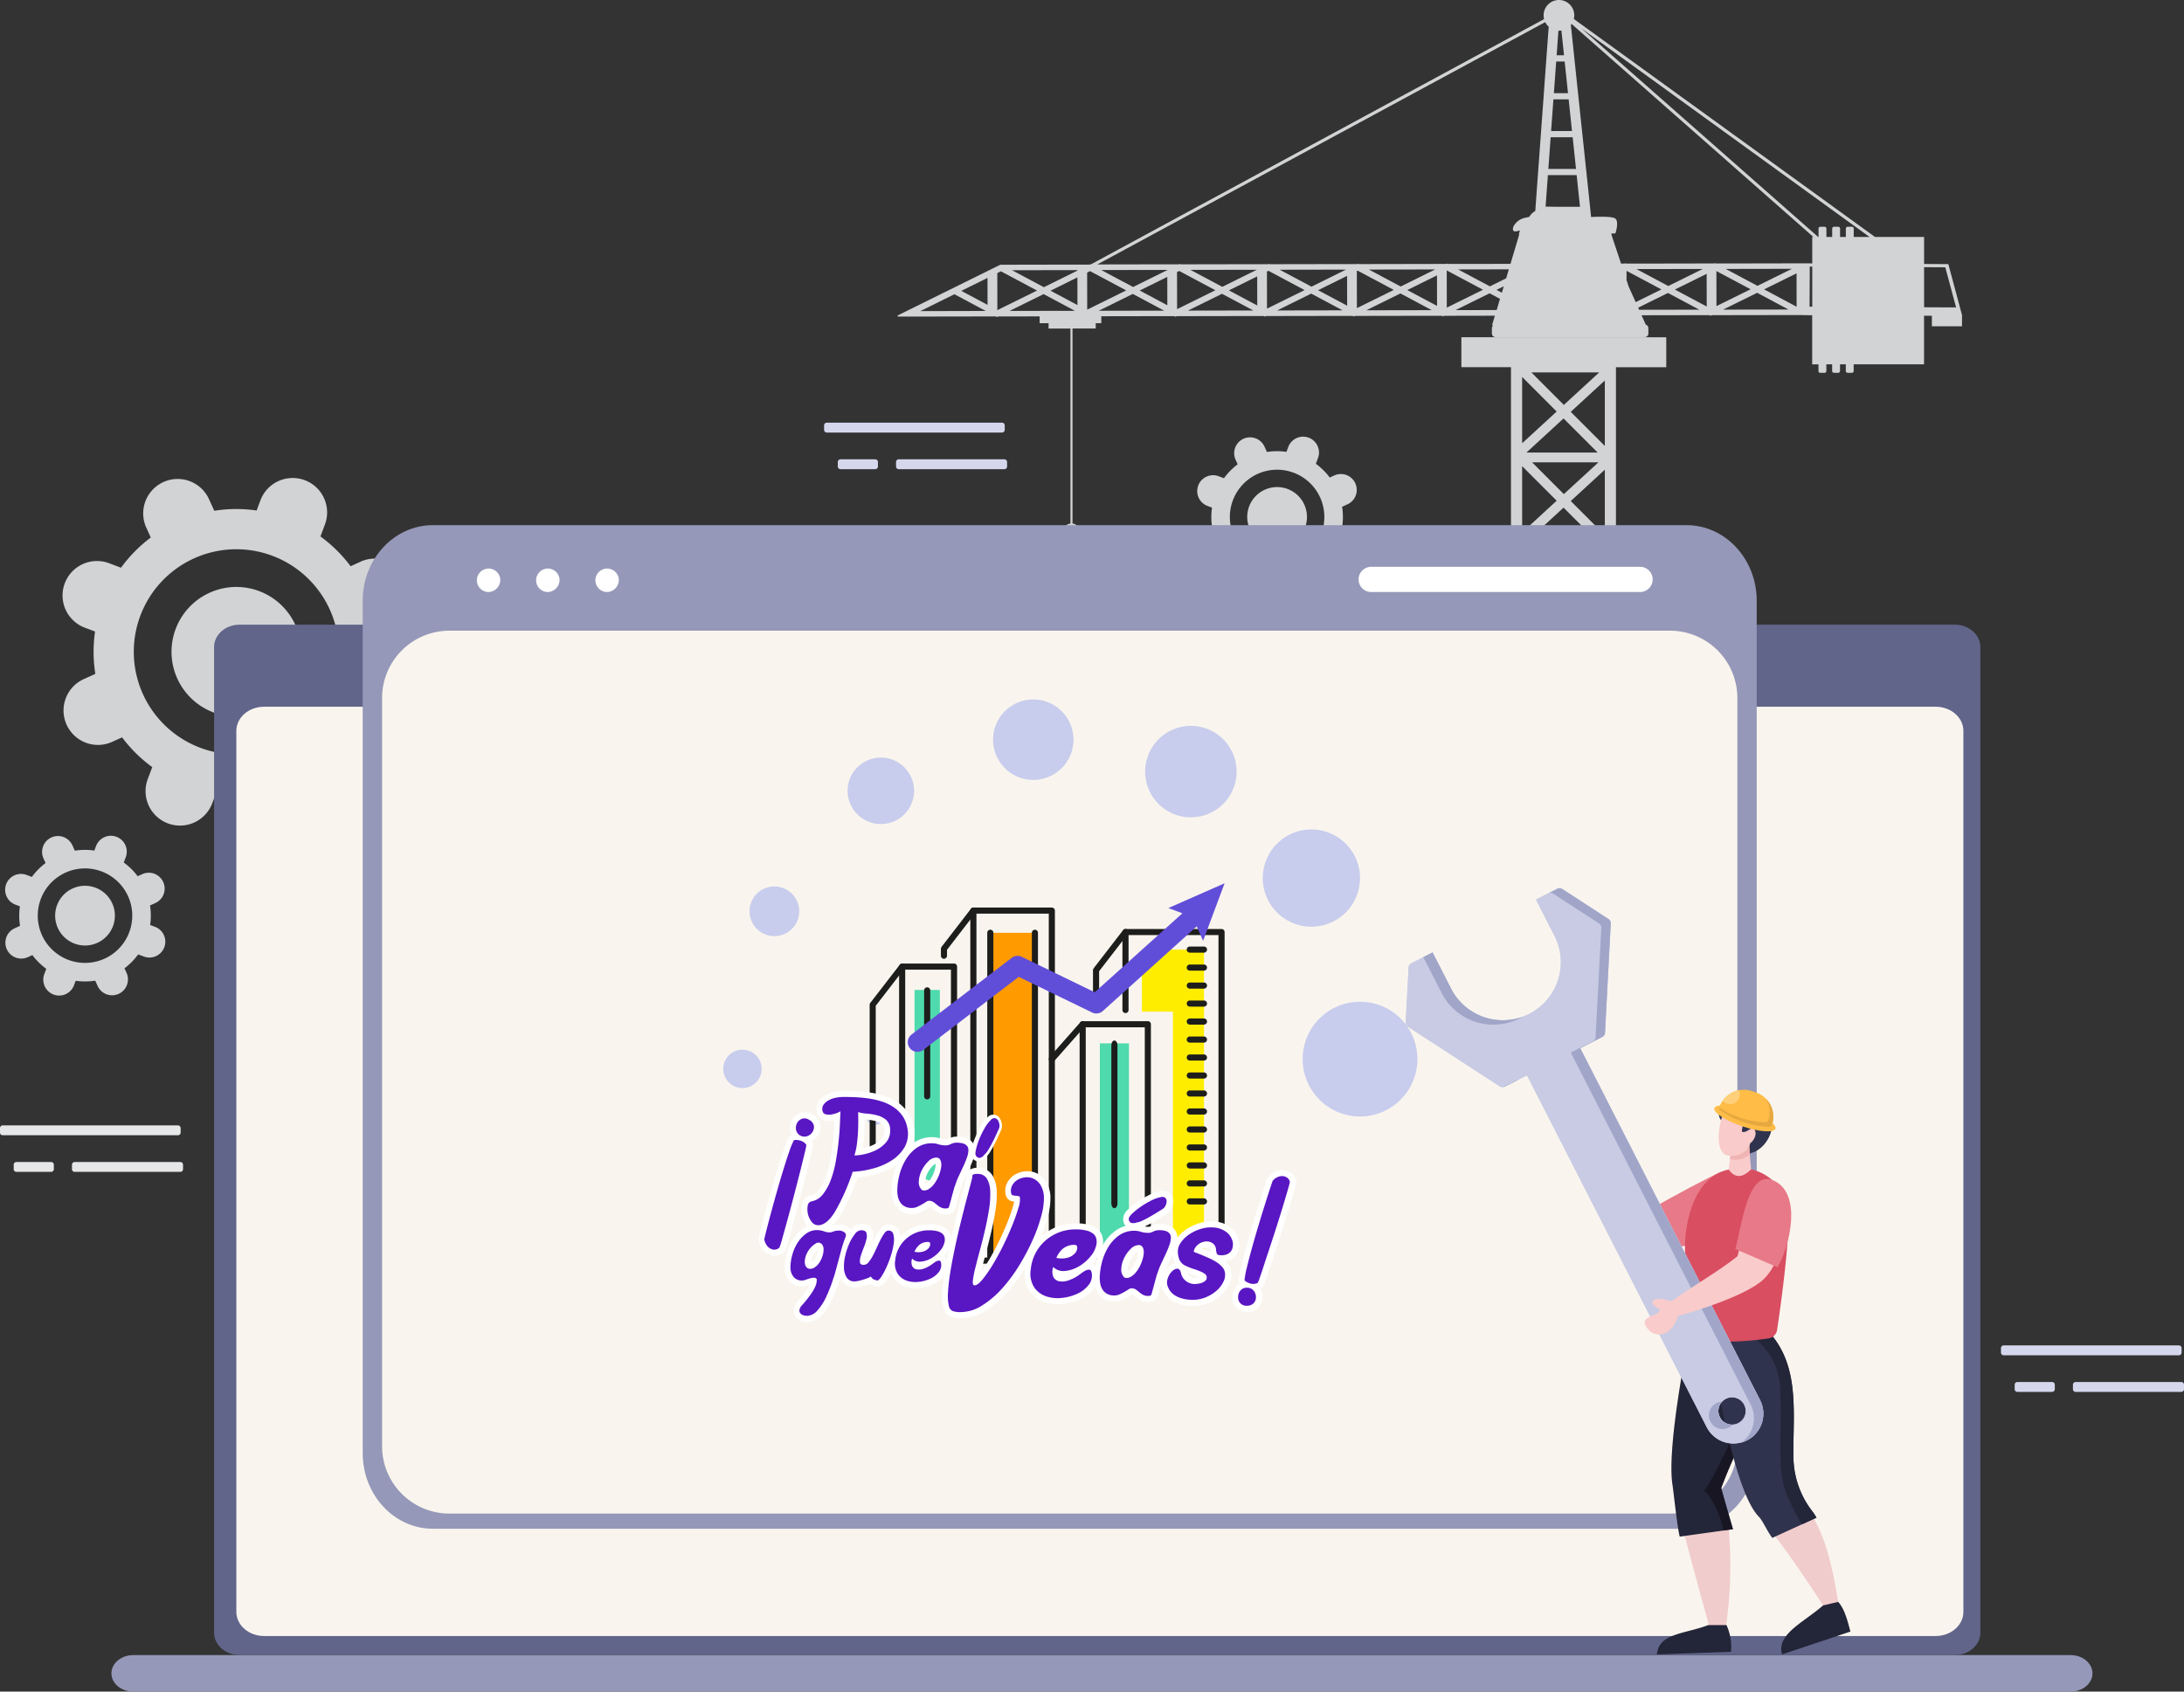 <svg xmlns="http://www.w3.org/2000/svg" xmlns:xlink="http://www.w3.org/1999/xlink" width="415.623" height="321.95" viewBox="0 0 415.623 321.95">
  <rect x="0" y="0" width="415.623" height="321.95" fill="#333333" stroke="none"/>
  <defs>
    <clipPath id="clip-path">
      <rect id="Rectangle_6266" data-name="Rectangle 6266" width="415.623" height="321.95" fill="none"/>
    </clipPath>
    <clipPath id="clip-path-2">
      <path id="Path_29016" data-name="Path 29016" d="M147.333,28.054a.585.585,0,0,0-.458.234L141.3,35.514a.568.568,0,0,0-.14.406v2.793h-7.431a.579.579,0,0,0-.4.226L127.8,46.1c-.217.28-.346-.532-.346-.532v33.1l6.424-.547L144.9,82.246l3.789,13.836,41.122-2.1,5.337,1.915V32.775a.578.578,0,0,0-.538-.639l-1.846,0H176.251a.575.575,0,0,0-.427.225L170.237,39.6a.577.577,0,0,0-.136.375V43l-7.249-3.521V28.636a.575.575,0,0,0-.582-.582Z" transform="translate(-127.451 -28.054)" fill="none"/>
    </clipPath>
    <clipPath id="clip-path-3">
      <rect id="Rectangle_4570" data-name="Rectangle 4570" width="102.333" height="87.119" fill="none"/>
    </clipPath>
  </defs>
  <g id="img-construction" transform="translate(21655.813 -4329.313)">
    <g id="Group_9023" data-name="Group 9023" transform="translate(-21655.813 4329.313)">
      <g id="Group_9018" data-name="Group 9018" clip-path="url(#clip-path)">
        <path id="Path_32120" data-name="Path 32120" d="M88.487,258.936l-1.882.854a26.982,26.982,0,0,0-5.74-5.664l.851-2.268a6.554,6.554,0,1,0-12.271-4.609l-.727,1.937a26.816,26.816,0,0,0-8.059.051h0l-1-2.206a6.554,6.554,0,0,0-11.936,5.419l.854,1.882a26.992,26.992,0,0,0-5.664,5.74l-2.268-.852a6.554,6.554,0,0,0-4.609,12.272l1.936.727a26.814,26.814,0,0,0,.051,8.061v0l-2.205,1a6.554,6.554,0,1,0,5.419,11.936l1.88-.854a26.971,26.971,0,0,0,5.74,5.664L48,300.3A6.554,6.554,0,1,0,60.275,304.9l.725-1.93h0a27.216,27.216,0,0,0,8.065-.053l1,2.2A6.554,6.554,0,1,0,82,299.7l-.853-1.88a26.99,26.99,0,0,0,5.664-5.741l2.266.851a6.554,6.554,0,0,0,4.609-12.272l-1.931-.725h0a27.211,27.211,0,0,0-.052-8.067l2.2-1a6.554,6.554,0,0,0-5.419-11.936m-5.856,9.076a19.515,19.515,0,1,1-25.837-9.7,19.519,19.519,0,0,1,25.837,9.7" transform="translate(-19.883 -152.027)" fill="#d1d3d4"/>
        <path id="Path_32121" data-name="Path 32121" d="M88.292,315.833a12.337,12.337,0,1,0,6.13-16.335,12.334,12.334,0,0,0-6.13,16.335" transform="translate(-54.546 -186.682)" fill="#d1d3d4"/>
        <path id="Path_32122" data-name="Path 32122" d="M28.634,432.127l-.867.393a12.431,12.431,0,0,0-2.645-2.609l.392-1.045a3.02,3.02,0,0,0-5.654-2.123l-.335.893a12.341,12.341,0,0,0-3.713.024h0l-.462-1.016a3.02,3.02,0,0,0-5.5,2.5l.393.867a12.429,12.429,0,0,0-2.609,2.644l-1.045-.392a3.02,3.02,0,0,0-2.123,5.654l.892.335a12.346,12.346,0,0,0,.024,3.714h0l-1.016.461a3.02,3.02,0,1,0,2.5,5.5l.866-.393a12.442,12.442,0,0,0,2.645,2.61l-.392,1.044a3.02,3.02,0,0,0,5.654,2.123l.334-.889h0a12.533,12.533,0,0,0,3.716-.024l.46,1.013a3.02,3.02,0,0,0,5.5-2.5l-.393-.866a12.426,12.426,0,0,0,2.61-2.645l1.044.392a3.02,3.02,0,1,0,2.123-5.654l-.89-.334a12.535,12.535,0,0,0-.024-3.716l1.014-.46a3.02,3.02,0,1,0-2.5-5.5m-2.7,4.181a8.991,8.991,0,1,1-11.9-4.47,8.993,8.993,0,0,1,11.9,4.47" transform="translate(-1.569 -265.757)" fill="#d1d3d4"/>
        <path id="Path_32123" data-name="Path 32123" d="M28.544,458.342a5.684,5.684,0,1,0,2.824-7.526,5.683,5.683,0,0,0-2.824,7.526" transform="translate(-17.539 -281.724)" fill="#d1d3d4"/>
        <path id="Path_32124" data-name="Path 32124" d="M634.6,229.436l-.867.394a12.414,12.414,0,0,0-2.645-2.609l.392-1.045a3.02,3.02,0,1,0-5.654-2.123l-.335.892a12.329,12.329,0,0,0-3.713.024h0l-.462-1.016a3.02,3.02,0,1,0-5.5,2.5l.393.867a12.438,12.438,0,0,0-2.609,2.644l-1.045-.392a3.02,3.02,0,0,0-2.123,5.654l.892.335a12.346,12.346,0,0,0,.024,3.714h0l-1.016.461a3.02,3.02,0,1,0,2.5,5.5l.866-.393a12.443,12.443,0,0,0,2.645,2.61l-.392,1.044a3.02,3.02,0,0,0,5.654,2.123l.334-.889h0a12.558,12.558,0,0,0,3.716-.024l.46,1.013a3.02,3.02,0,0,0,5.5-2.5l-.393-.867a12.417,12.417,0,0,0,2.61-2.645l1.044.393A3.02,3.02,0,1,0,637,239.446l-.89-.334a12.535,12.535,0,0,0-.024-3.716l1.014-.46a3.02,3.02,0,0,0-2.5-5.5m-2.7,4.182a8.991,8.991,0,1,1-11.9-4.47,8.994,8.994,0,0,1,11.9,4.47" transform="translate(-380.677 -138.948)" fill="#d1d3d4"/>
        <path id="Path_32125" data-name="Path 32125" d="M634.509,255.651a5.684,5.684,0,1,0,2.824-7.526,5.683,5.683,0,0,0-2.824,7.526" transform="translate(-396.647 -154.915)" fill="#d1d3d4"/>
        <path id="Path_32126" data-name="Path 32126" d="M697.324,171.447v5.7h9.441v51.456H670.081v16.932h36.684v103.68h19.978V177.151h9.573v-5.7ZM688.3,243.865H672.284V230.28H688.3Zm18.224,0H690.5V230.28h16.021Zm17.03-65.723-6.73,6.187-6.173-6.187ZM709.984,330.254l-.685-.685,7.468-6.869,7.527,7.534-.018.021Zm12.266,1.858-5.428,4.99-4.983-4.99Zm-10.544-17.107H722.4l-5.574,5.122Zm-1.855-1.858-.553-.553,7.468-6.872,7.419,7.426Zm1.722-15.252h10.968l-5.721,5.258Zm-1.855-1.855-.421-.425,7.468-6.866,7.283,7.29Zm1.723-15.252h11.246l-5.863,5.387Zm-1.855-1.855-.289-.292,7.468-6.869,7.151,7.161Zm1.722-15.252h11.522l-6.009,5.522Zm-1.855-1.858-.156-.157,7.471-6.866,7.019,7.022Zm1.722-15.252h11.8l-6.152,5.655Zm-.981-2.707,6.57-6.041,6.034,6.041Zm1.66-13.585h10.38l-5.414,4.976Zm-2.439-2.669,7.353-6.761,6.751,6.761Zm1.5-15.252h12.35l-6.438,5.919Zm-1.354-1.855,7.207-6.629,6.622,6.629Zm1.218-15.252h12.632l-6.587,6.051Zm-1.072-1.858,7.061-6.493,6.493,6.493Zm-.818-14.386,6.57,6.577-6.57,6.037Zm0,16.978,6.57,6.574-6.57,6.041Zm0,16.971,6.57,6.577-6.57,6.041Zm0,17.322h.344l6.225,6.233-6.57,6.038Zm0,16.627,6.57,6.577-6.57,6.041Zm0,16.978,6.57,6.577-6.57,6.038Zm0,16.974,6.57,6.577-6.57,6.038Zm0,17.037h.063l6.507,6.514-6.57,6.037Zm0,17.11h.195l6.375,6.378-6.57,6.038Zm0,17.107h.331l6.239,6.246-6.57,6.037Zm0,15.249v-.439l7.878-7.252,7.68,7.69Zm15.736-2.453-6.486-6.493,6.486-5.961Zm0-16.971-6.486-6.493,6.486-5.964Zm0-16.978-6.486-6.493,6.486-5.961Zm0-16.974-6.486-6.493,6.486-5.961Zm0-16.974-6.486-6.493,6.486-5.964Zm0-16.974-6.486-6.493,6.486-5.961Zm0-16.974-6.486-6.493,6.486-5.965Zm0-16.974-6.486-6.493,6.486-5.961Zm0-16.974-6.486-6.493,6.486-5.965Zm0-16.978-6.486-6.49,6.486-5.965Z" transform="translate(-419.221 -107.262)" fill="#d1d3d4"/>
        <path id="Path_32127" data-name="Path 32127" d="M658.472,58.513l-2.055-7.639-.167-.612-.742,0-3.865-.02V45.1h-9.336L584.985,3.612a2.792,2.792,0,0,0,.086-.7A2.916,2.916,0,0,0,580.719.378a1.2,1.2,0,0,0-.112.064,1.974,1.974,0,0,0-.192.131.133.133,0,0,0-.022.019c-.057.042-.113.09-.166.134-.007,0-.01.01-.016.016a1.3,1.3,0,0,0-.1.093,2.9,2.9,0,0,0-.875,2.08,2.973,2.973,0,0,0,.089.724L493.059,50.329l-.083-.045-.147.074h-.465l-1.772,0h-.083l-12.025.022h-.3l-2.044,0h-.282v0l-.6.291-.57.283-.952.471-.332.164h0l-6.24,3.086-1.314.647-7.679,3.795h0l-.173.087-1.682.83v.218l1.858,0h.33l14.342-.025h0l.575,0,1.609,0h0l.208.115.141-.07.092-.045,2.077,0,5.782-.011v1.3h1.7v1.015h4.159V99.643a1.578,1.578,0,0,0-.993,2.615l-.364.152-.225.094-.253.105-.013.6-.013.5-.029,1.167-.01.5-.028,1.163v.061l-.013.439-.013.612h1.548l.045,1.733a1.418,1.418,0,0,1,.343-.045,1.079,1.079,0,0,1,.355.061,1.308,1.308,0,0,1,.174.074,1.063,1.063,0,0,1,.637,1.019c-.08.462-.613.657-.935.734a2.553,2.553,0,0,1-.257.045,1.587,1.587,0,0,1-.3,0,.363.363,0,0,1-.057,0,1.628,1.628,0,0,1-.526-.144,1.2,1.2,0,0,1-.456-.353c-.448-.571-.16-1.378-.313-1.41-.129-.026-.43.484-.433,1.045a1.78,1.78,0,0,0,.849,1.4L461.9,162.694h.6l25.882-50.627a2.519,2.519,0,0,0,.92.192l23.357,50.435h.583l-23.39-50.508a2.025,2.025,0,0,0,.344-.134,2.068,2.068,0,0,0,1.076-2.519,1.839,1.839,0,0,0-1.119-.93,2.377,2.377,0,0,0-.474-.116v-.836h1.7l0-.2.013-1.186v-.1l.006-.414.01-.785v0l.006-.4.007-.513.009-.738.006-.513v-.1l-.067-.033L491,102.5l-.448-.213a1.58,1.58,0,0,0-.967-2.647V62.526h4.416V61.511h1.061V60.19l11.723-.021h.842l1.343,0h0l.212.113.122-.059.111-.054h.264l1.813,0-.006,0h0l12.269-.022h2.183l.215.113.23-.114h.2l1.871,0h0l12.272-.022h0l.671,0h1.509l.215.113.23-.114,2.077,0h0l12.267-.022h0l1.239,0h.944l.214.113.231-.114h.468l1.609,0h0l7.563-.014c-.28.933-.466,1.554-.508,1.691a.219.219,0,0,1-.006.028l.12.216a.687.687,0,0,0-.177.453v.994a.7.7,0,0,0,.7.7h28.38a.694.694,0,0,0,.642-.43h.054V62.44a.688.688,0,0,0-.493-.656c-.007-.014-.013-.028-.019-.041q-.393-.872-.786-1.741l10.755-.02h0l1.638,0h.546l.214.113.23-.114.866,0,1.211,0,0,0h0l14.04-.025h1.19v.027l1.783.009v9.351h1.2v1.278a.338.338,0,0,0,.338.338h.824a.338.338,0,0,0,.338-.338V69.334h1.1v1.278a.337.337,0,0,0,.337.338h.824a.338.338,0,0,0,.338-.338V69.334h1.1v1.278a.338.338,0,0,0,.338.338h.824a.338.338,0,0,0,.337-.338V69.334h13.392V65.472h0v-5.38l1.491.008v2h5.736V60.13h.037Zm-197.847.7L467.108,56l5.967,3.183Zm7.794-3.856,4.987-2.464.01,5.127Zm9.67-3.926h0l12.419-.023v.1l-6.374,3.15h0l-6.045-3.224h0ZM475.3,59.018h0l-.019-.006h0l-.01-7.038.684-.34,6.875,3.667Zm2.3.161,4.541-2.244,1.942-.962h0l5.967,3.183Zm7.8-3.853,5.114-2.532h0l.009,5.266Zm96.315-44.8.34-4.689c.031,0,.067,0,.1,0a2.8,2.8,0,0,0,.465-.038l.5,4.724h-1.4Zm-.083,1.179h1.609l.638,6.027h-2.69Zm-.529,7.206H584l.635,6.027h-3.974Zm-.526,7.21h4.189l.635,6.028h-5.263ZM492.381,58.934l-.013-7.058.554-.272L499.8,55.27Zm2.682-7.538h.006l12.549-.022v.033l-6.505,3.214L495.069,51.4Zm-.493,7.75,6.486-3.205,5.966,3.183h0Zm7.8-3.855,5.25-2.593.009,5.4Zm7.116,3.546-.013-7.055.423-.209,6.874,3.666Zm2.549-7.472h0l12.614-.022h.006l0,0-6.571,3.247-6.044-3.224Zm-.488,7.75,6.485-3.2L524,59.092Zm7.8-3.853,5.382-2.66.01,5.537Zm7.249,3.479-.013-7.055.292-.144,6.874,3.666Zm2.421-7.406h0l12.613-.022-6.57,3.247-6.044-3.223Zm11.959,7.728-12.451.022h0l6.487-3.205,5.97,3.183h0Zm-4.656-3.833,5.518-2.724.009,5.673Zm7.384,3.415-.013-7.057.157-.077,6.874,3.667Zm2.285-7.342h0l12.617-.022h0l-6.571,3.247L545.99,51.3Zm-.492,7.75h0l6.487-3.206,5.968,3.183Zm7.8-3.853,5.648-2.791.011,5.809Zm7.516,3.347-.013-7.055.025-.013,6.875,3.665Zm9.845-.736v.01c-.127.421-.244.814-.355,1.186l-7.829.014,6.483-3.2,1.982,1.056c-.1.316-.192.641-.282.937m.631-2.1-1.018-.543,1.385-.684q-.186.623-.367,1.227m.822-2.743-3.1,1.53-6.042-3.223,9.652-.02c-.17.566-.341,1.14-.512,1.713m7.177-35.24c-.015.188-.027.38-.041.569s-.031.4-.044.608c-.151,2.009-.295,4.019-.443,6.028-.014.2-.028.395-.041.593s-.029.393-.043.59h0q-.22,3.014-.443,6.028c-.014.189-.028.38-.041.57s-.03.4-.045.607q-.22,3.014-.435,6.029h0c-.02.264-.039.533-.058.8a3.144,3.144,0,0,0-1.156,1.135,5.605,5.605,0,0,0-.731.158,3.156,3.156,0,0,0-2.258,1.652c-.384,1.023.278,1.007.771.882a2.894,2.894,0,0,0,.456-.139c-.017.078-.091.34-.213.755h.083c-.039.13-.08.271-.125.429-.349,1.176-.915,3.082-1.546,5.192l-9.571.017h0l-2.343,0-.135-.073-.146.073h0l-1.791,0h-.445l-12.112.023h0l-1.205,0-1.137,0-.135-.072-.147.073h-.579l-1.343,0h-.315l-12.108.022h0l-2.34,0h0l-.136-.072-.147.073-.879,0h-1.356l-12.11.022h0l-2.073,0h-.27l-.135-.073-.146.073h-2.236l-12.117.023h0l0,0-1.164,0L579.539,4.214a2.844,2.844,0,0,0,.667.875c-.131,1.81-.265,3.618-.4,5.433h0c-.01.133-.019.269-.029.4-.019.258-.038.516-.056.775q-.222,3.014-.437,6.027Zm2.362,21.622-2.034-.028.436-6h5.474l.635,6.027ZM595.42,54.535l-.4-1.216,0-1.773,6.633,3.537L596.758,57.5q-.67-1.481-1.338-2.964m1.493-3.325h.006l12.611-.022h0l-6.57,3.247-6.044-3.224Zm11.96,7.727-11.457.021c-.062-.134-.121-.268-.182-.4l5.669-2.8,5.97,3.183Zm-4.656-3.832,6.048-2.987.011,6.218Zm7.915,3.154-.013-6.673,6.5,3.466Zm1.761-7.078,12.607-.023h0L619.935,54.4Zm-.5,7.746,6.485-3.2,5.965,3.182Zm7.8-3.853,6.179-3.052h0l.011,6.355Zm9.166,3.293-.512,0,.039-7.629.473,0Zm0-13.272v5.032l-.47,0v-.01l-.664,0v0h-.6l-1.256,0-13.093.025h0l-2.16,0h-.179l-.138-.073-.147.073h-2.238l-12.108.023h0l-.967,0-1.375,0-.135-.072-.148.073h-.709q-.9-2.708-1.8-5.418l-.021-.314.669-.009.006-.022h.083s.733-2.241-.039-2.814c-.613-.45-3.448-.345-4.593-.283q-.043-.391-.083-.783c-.019-.189-.04-.378-.061-.567s-.042-.41-.064-.612h0c-.208-2.01-.423-4.019-.634-6.029-.033-.335-.07-.668-.107-1-.007-.059-.012-.119-.018-.178q-.313-3.014-.635-6.028c-.039-.394-.083-.788-.125-1.183-.215-2.009-.423-4.018-.637-6.027h0c-.043-.394-.081-.789-.128-1.178h0q-.312-3.014-.635-6.027c-.019-.194-.041-.387-.062-.581s-.041-.4-.062-.6h0q-.3-2.885-.606-5.766c.049-.061.1-.122.142-.186L630.577,45.1Zm7.893,0V43.5a.338.338,0,0,0-.337-.338h-.824a.338.338,0,0,0-.338.338V45.1h-1.1V43.5a.338.338,0,0,0-.338-.338h-.824a.337.337,0,0,0-.337.338V45.1h-1.1V43.5a.338.338,0,0,0-.338-.338h-.824a.338.338,0,0,0-.338.338V45.1h-.063L586.436,5.413,641.271,45.1Zm13.391,13.382V50.849l4.033.021,2.058,7.639Z" transform="translate(-285.481)" fill="#d1d3d4"/>
        <path id="Path_32128" data-name="Path 32128" d="M509.632,434.579H439.613a1.857,1.857,0,0,0,0,3.715h70.019a1.857,1.857,0,0,0,0-3.715" transform="translate(-273.872 -271.885)" fill="#d1d3d4"/>
        <path id="Path_32129" data-name="Path 32129" d="M452.557,363.822V529.641a4.845,4.845,0,0,1-5.095,4.553H140.181a4.851,4.851,0,0,1-5.1-4.553V363.822a4.851,4.851,0,0,1,5.1-4.553H447.462a4.845,4.845,0,0,1,5.095,4.553" transform="translate(-84.51 -224.769)" fill="#b5bdff"/>
        <path id="Path_32130" data-name="Path 32130" d="M446.229,363.906v168.85c0,2.561-2.385,4.636-5.333,4.636H119.242c-2.948,0-5.34-2.075-5.34-4.636V363.906c0-2.56,2.391-4.636,5.34-4.636H440.9c2.949,0,5.333,2.076,5.333,4.636" transform="translate(-71.26 -224.769)" fill="#f9f5ee"/>
        <path id="Path_32131" data-name="Path 32131" d="M544.076,330.53c0-2.909,2.695-5.267,6.018-5.267s6.019,2.358,6.019,5.267-2.695,5.267-6.019,5.267-6.018-2.358-6.018-5.267" transform="translate(-340.389 -203.493)" fill="#999"/>
        <path id="Path_32132" data-name="Path 32132" d="M429.478,848.358H60.8c-2.3,0-4.164-1.556-4.164-3.475s1.865-3.475,4.164-3.475H429.478c2.3,0,4.163,1.556,4.163,3.475s-1.864,3.475-4.163,3.475" transform="translate(-35.434 -526.408)" fill="#9598b8"/>
        <path id="Path_32133" data-name="Path 32133" d="M440.094,317.563H113.686c-2.684,0-4.86,1.905-4.86,4.254v187.6c0,2.348,2.177,4.254,4.86,4.254H440.094c2.683,0,4.861-1.905,4.861-4.254v-187.6c0-2.349-2.177-4.254-4.861-4.254m1.631,187.883c0,2.543-2.359,4.6-5.274,4.6H118.343c-2.916,0-5.281-2.061-5.281-4.6V337.781c0-2.543,2.365-4.6,5.281-4.6H436.45c2.916,0,5.274,2.061,5.274,4.6Z" transform="translate(-68.085 -198.676)" fill="#61658a"/>
        <path id="Path_32134" data-name="Path 32134" d="M197.725,266.975h238.58c7.374,0,13.353,6.44,13.353,14.385V443.595c0,7.944-5.978,14.385-13.353,14.385H197.725c-7.374,0-13.352-6.44-13.352-14.385V281.36c0-7.944,5.978-14.385,13.352-14.385" transform="translate(-115.349 -167.027)" fill="#9598b8"/>
        <path id="Path_32135" data-name="Path 32135" d="M207.2,320.627H439.149a12.821,12.821,0,0,1,12.981,12.655V476.006a12.821,12.821,0,0,1-12.981,12.654H207.2a12.821,12.821,0,0,1-12.981-12.654V333.282A12.821,12.821,0,0,1,207.2,320.627" transform="translate(-121.506 -200.593)" fill="#f9f5ee"/>
        <path id="Path_32136" data-name="Path 32136" d="M307.132,290.555a2.232,2.232,0,1,0-2.226,2.4,2.317,2.317,0,0,0,2.226-2.4" transform="translate(-189.365 -180.279)" fill="#fff"/>
        <path id="Path_32137" data-name="Path 32137" d="M277,290.555a2.232,2.232,0,1,0-2.226,2.4,2.317,2.317,0,0,0,2.226-2.4" transform="translate(-170.515 -180.279)" fill="#fff"/>
        <path id="Path_32138" data-name="Path 32138" d="M246.875,290.555a2.232,2.232,0,1,0-2.226,2.4,2.317,2.317,0,0,0,2.226-2.4" transform="translate(-151.667 -180.279)" fill="#fff"/>
        <path id="Path_32139" data-name="Path 32139" d="M693.01,292.953h51.162a2.4,2.4,0,1,0,0-4.8H693.01a2.4,2.4,0,1,0,0,4.8" transform="translate(-432.066 -180.279)" fill="#fff"/>
        <path id="Path_32141" data-name="Path 32141" d="M440.333,564.872a1.822,1.822,0,1,1,2.489.667,1.822,1.822,0,0,1-2.489-.667" transform="translate(-275.331 -351.69)" fill="#c8cced"/>
        <g id="Group_9022" data-name="Group 9022">
          <path id="Path_32140" data-name="Path 32140" d="M418.311,505.623a3.652,3.652,0,1,1,3.652,3.652,3.652,3.652,0,0,1-3.652-3.652" transform="translate(-280.672 -302.193)" fill="#c8cced"/>
          <path id="Path_32142" data-name="Path 32142" d="M659.686,494.714A10.919,10.919,0,1,1,648.767,483.8a10.919,10.919,0,0,1,10.919,10.918" transform="translate(-389.949 -293.146)" fill="#c8cced"/>
          <path id="Path_32143" data-name="Path 32143" d="M640,423.137a9.253,9.253,0,1,1-12.64-3.387A9.253,9.253,0,0,1,640,423.137" transform="translate(-382.426 -260.648)" fill="#c8cced"/>
          <path id="Path_32144" data-name="Path 32144" d="M591.226,380.435a8.7,8.7,0,1,1-11.887,3.185,8.7,8.7,0,0,1,11.887-3.185" transform="translate(-360.246 -241.115)" fill="#c8cced"/>
          <path id="Path_32145" data-name="Path 32145" d="M528.2,369.255a7.654,7.654,0,1,1-7.654,7.654,7.654,7.654,0,0,1,7.654-7.654" transform="translate(-331.563 -236.131)" fill="#c8cced"/>
          <path id="Path_32146" data-name="Path 32146" d="M468.591,392.121a6.325,6.325,0,1,1-2.316,8.64,6.324,6.324,0,0,1,2.316-8.64" transform="translate(-304.125 -247.091)" fill="#c8cced"/>
          <path id="Path_32147" data-name="Path 32147" d="M428.908,442.482a4.726,4.726,0,1,1,1.73,6.456,4.725,4.725,0,0,1-1.73-6.456" transform="translate(-285.631 -271.404)" fill="#c8cced"/>
        </g>
        <path id="Path_32159" data-name="Path 32159" d="M809.428,587.169s2.482,13.973,6.106,14.938a10.592,10.592,0,0,0,5.76-.611c3.4-1.151,6.53-3.2,6.638-3.758l3.452-10.478c-1.987.856-13.306,7.309-14.231,7.927-1.5-2.248-4.745-8.1-4.852-8.527a6.375,6.375,0,0,0-.563-2.92c-.55-.785-.757.526-.989.213-.253-.344-2.325-3.559-3.322-2.494-2.214,2.374,2,5.709,2,5.709" transform="translate(-504.747 -363.642)" fill="#f9cbcb"/>
        <path id="Path_32160" data-name="Path 32160" d="M839.583,602.8c.259,2.734,1.845,6.431,2.01,8.144,3.4-1.151,7.5-1.537,7.612-2.1l3.549-13.061c-1.986.856-9.223,4.67-13.172,7.013" transform="translate(-525.266 -372.744)" fill="#e87988"/>
        <path id="Path_32161" data-name="Path 32161" d="M859.106,702.589a46.872,46.872,0,0,1,1.39,7.273,80.949,80.949,0,0,1-.606,19.936l-2.91-.286s-4.111-14.927-6.054-22.561c-.5-1.937-.887-3.667-1.088-4.972-1.174-7.449,3.174-28.553,3.453-29.919l.012-.052,0-.019,11.708-1.636c6.221,14.8-1.158,18.525-5.91,32.236" transform="translate(-531.557 -419.391)" fill="#f1cccd"/>
        <path id="Path_32162" data-name="Path 32162" d="M864.626,690.427a99.473,99.473,0,0,0-5.521,12.162c.648,2.411,1.386,4.918,2.238,7.84l-10.126,1.415c-.5-1.937-1.177-8.56-1.378-9.865-1.174-7.449,3.174-28.553,3.453-29.919l.012-.053,0-.019,11.708-1.636c3.927,9.338,2.437,14.263-.389,20.074" transform="translate(-531.557 -419.391)" fill="#232538"/>
        <path id="Path_32163" data-name="Path 32163" d="M874.828,714.339a99.491,99.491,0,0,0-5.521,12.162c.648,2.411,1.385,4.918,2.238,7.84l-1.869.261c-.32-2.891-2.874-7.645-3.732-7.492.76-.188,7.719-13.817,8.249-18.537Z" transform="translate(-541.759 -443.303)" fill="#191624"/>
        <path id="Path_32164" data-name="Path 32164" d="M884.365,735.5l7.134-8.269s-5.238-8.182-9.477-13.621a41.542,41.542,0,0,0-2.767-3.282c-5.8-6.012-8.835-36.31-8.835-36.31h9.6c7.523,6.916,5.628,16.438,5.85,25.844a17.749,17.749,0,0,0,2.886,9.149c.354.553.688,1.113,1,1.687,2.195,4.006,3.5,8.7,4.7,16.419l1.485,5.008Z" transform="translate(-544.559 -421.683)" fill="#f1cccd"/>
        <path id="Path_32165" data-name="Path 32165" d="M889.044,710.332l-2.773,1.27-5.635,2.578c-1.006-1.3-1.767-3.213-2.578-4.056-5.8-6.012-9.552-36.429-9.552-36.429l9.9.113.409.006c7.271,6.684,5.745,15.8,5.835,24.9a17.114,17.114,0,0,0,3.5,10.278,10.4,10.4,0,0,1,.889,1.339" transform="translate(-543.361 -421.483)" fill="#30334d"/>
        <path id="Path_32166" data-name="Path 32166" d="M901.759,710.521l-2.773,1.27a42.081,42.081,0,0,1-2.965-5.891c-1.887-4.775-.726-11.26-1.179-20.379a12.951,12.951,0,0,0-6.012-9.983l2.3-1.541.409.006c7.271,6.684,5.745,15.8,5.835,24.9a17.114,17.114,0,0,0,3.5,10.278,10.392,10.392,0,0,1,.889,1.339" transform="translate(-556.077 -421.672)" fill="#232538"/>
        <path id="Path_32167" data-name="Path 32167" d="M875.334,604.678c-.082,6.049-1.572,16.539-2.138,20.312a1.946,1.946,0,0,1-.811,1.314,1.89,1.89,0,0,1-.8.32,53.266,53.266,0,0,1-7.949.616,39.682,39.682,0,0,1-6.8-.559,1.955,1.955,0,0,1-1.616-1.711c-.308-2.855.587-9.118.443-15.212-.094-3.855,1.115-13.722,8.314-15.274l4.217-.038a9.075,9.075,0,0,1,7.037,7.37,20.142,20.142,0,0,1,.113,2.861" transform="translate(-535.003 -371.902)" fill="#d94e61"/>
        <path id="Path_32168" data-name="Path 32168" d="M852.032,826.151c-4.478,1.719-9.447,1.542-9.757,5.584l14.09-.492a10.112,10.112,0,0,0-.854-5.092Z" transform="translate(-526.95 -516.863)" fill="#232538"/>
        <path id="Path_32169" data-name="Path 32169" d="M913.41,815.039c-3.585,3.188-8.947,5.435-7.812,9.326l13.012-4.35c-.449-1.661-1.051-4.329-2.332-5.644Z" transform="translate(-566.471 -509.494)" fill="#232538"/>
        <path id="Path_32170" data-name="Path 32170" d="M876.877,569.4c1.373.424,1.928,1.11,3.683.317,2.672-1.207,4.927-5.831,1.379-7.922a1.537,1.537,0,0,0-1.427-1.22c-.935-.2-1.893.2-3.182.182s-2.18-1.326-3.3.548.731,3.308,2.127,4.231.943,2.515.724,3.865" transform="translate(-546.599 -350.534)" fill="#30334d"/>
        <path id="Path_32171" data-name="Path 32171" d="M882.985,587.493c-1.534,1.535-2.982,1.828-4.276.027l.365-2.96.152-1.246h3.4l.065.773Z" transform="translate(-549.745 -364.937)" fill="#f9cbcb"/>
        <path id="Path_32172" data-name="Path 32172" d="M883.149,582.243a3.909,3.909,0,0,1-3.778.869l.269-2.192,3.415-1.433Z" transform="translate(-550.159 -362.543)" fill="#f0b4b4"/>
        <path id="Path_32173" data-name="Path 32173" d="M874.32,567.42c-.625,1.762-1.237,5.655.257,7.1.946.916,4.379.562,5.081-1.959.828-.6,1.436-2.062.673-2.725-.544-.473-1.239.777-2.187.57-.36-.078.746-2.484-.378-2.9s-2.312.486-3.445-.089" transform="translate(-546.578 -354.978)" fill="#f9cbcb"/>
        <path id="Path_32174" data-name="Path 32174" d="M871.442,562.466c-.281.834,2.092,2.385,5.3,3.465s6.035,1.279,6.316.445-2.092-2.385-5.3-3.465-6.035-1.279-6.316-.445" transform="translate(-545.184 -351.572)" fill="#ffbc47"/>
        <path id="Path_32175" data-name="Path 32175" d="M873.961,557.318a.528.528,0,0,0,.193.6,18.445,18.445,0,0,0,2.4,1.418,16.391,16.391,0,0,0,3.636,1.3,17.168,17.168,0,0,0,3.279.421.528.528,0,0,0,.511-.361,4.911,4.911,0,0,0-1.913-5.629,5.094,5.094,0,0,0-1.164-.572l-.739-.247a4.736,4.736,0,0,0-1.812-.246,4.468,4.468,0,0,0-.671.083,4.888,4.888,0,0,0-3.718,3.239" transform="translate(-546.757 -346.589)" fill="#ffbc47"/>
        <path id="Path_32176" data-name="Path 32176" d="M883.731,559.7a4.888,4.888,0,0,0-.97-1.323,4.845,4.845,0,0,1,.259.45,4.9,4.9,0,0,1,.257,3.737.528.528,0,0,1-.51.361,17.2,17.2,0,0,1-3.279-.421,16.4,16.4,0,0,1-3.636-1.3,18.053,18.053,0,0,1-1.891-1.079.525.525,0,0,0,.2.533,18.445,18.445,0,0,0,2.4,1.418,16.417,16.417,0,0,0,3.636,1.3,17.185,17.185,0,0,0,3.279.421.527.527,0,0,0,.51-.361,4.9,4.9,0,0,0-.257-3.737" transform="translate(-546.767 -349.335)" fill="#e6a940"/>
        <path id="Path_32177" data-name="Path 32177" d="M875.675,556.237a1.778,1.778,0,0,0,.465.4,1.86,1.86,0,0,0,2.63-2.4,4.871,4.871,0,0,0-3.095,2" transform="translate(-547.846 -346.743)" fill="#ffcf7a"/>
        <path id="Path_32178" data-name="Path 32178" d="M753.155,457.4l-8.8-5.716a.947.947,0,0,0-.947-.049l-4.052,2.07,3.52,6.89A11.045,11.045,0,1,1,723.2,470.646l-3.52-6.891-4.051,2.07a.948.948,0,0,0-.515.794l-.548,10.44a.946.946,0,0,0,.43.844l17.47,11.347a.947.947,0,0,0,.946.049l4.228-2.154,34.237,67.023a5.689,5.689,0,0,0,10.132-5.176l-34.232-67.012,4.2-2.137a.949.949,0,0,0,.516-.794l1.092-20.8a.949.949,0,0,0-.43-.844m24.695,95.945a2.6,2.6,0,1,1,1.134-3.5,2.605,2.605,0,0,1-1.134,3.5" transform="translate(-447.054 -282.492)" fill="#c8cbe3"/>
        <path id="Path_32179" data-name="Path 32179" d="M753.155,457.4l-8.8-5.716a.947.947,0,0,0-.947-.049l-4.052,2.07,3.52,6.89A11.045,11.045,0,1,1,723.2,470.646l-3.52-6.891-4.051,2.07a.948.948,0,0,0-.515.794l-.548,10.44a.946.946,0,0,0,.43.844l17.47,11.347a.947.947,0,0,0,.946.049l4.228-2.154,34.237,67.023a5.689,5.689,0,0,0,10.132-5.176l-34.232-67.012,4.2-2.137a.949.949,0,0,0,.516-.794l1.092-20.8a.949.949,0,0,0-.43-.844m24.695,95.945a2.6,2.6,0,1,1,1.134-3.5,2.605,2.605,0,0,1-1.134,3.5" transform="translate(-447.054 -282.492)" fill="#c8cbe3"/>
        <path id="Path_32180" data-name="Path 32180" d="M764.037,550.31a.941.941,0,0,0,.328-.09l2.459-1.253-.031-.061Z" transform="translate(-478.003 -343.411)" fill="#a1a6c9"/>
        <path id="Path_32181" data-name="Path 32181" d="M725.277,484.182l-1.768.9L727,491.912a11.044,11.044,0,0,0,14.86,4.811c.174-.088.334-.192.5-.288a11.04,11.04,0,0,1-13.561-5.364Z" transform="translate(-452.647 -302.918)" fill="#a1a6c9"/>
        <path id="Path_32182" data-name="Path 32182" d="M790.1,451.686a.949.949,0,0,0-.947-.049l-1.467.75a.939.939,0,0,1,.614.14l8.8,5.716a.949.949,0,0,1,.43.845l-1.092,20.8a.948.948,0,0,1-.516.794l-4.2,2.137,34.231,67.012a5.679,5.679,0,0,1-1.809,7.245,5.681,5.681,0,0,0,3.609-8.085l-34.232-67.012,4.2-2.137a.948.948,0,0,0,.516-.795l1.092-20.8a.946.946,0,0,0-.43-.844Z" transform="translate(-492.795 -282.492)" fill="#a1a6c9"/>
        <path id="Path_32183" data-name="Path 32183" d="M873.192,716.961a2.592,2.592,0,0,1-2.024-4.351,2.576,2.576,0,0,0-1.074.277,2.6,2.6,0,1,0,2.369,4.638,2.578,2.578,0,0,0,.729-.564" transform="translate(-543.467 -445.828)" fill="#a1a6c9"/>
        <path id="Path_32184" data-name="Path 32184" d="M863.03,608.685a23.052,23.052,0,0,1-2.766,8.685,10.673,10.673,0,0,1-1.679,2.1c-3.947,3.589-16.157,6.887-16.157,6.887-1.57,4.512-4.628,3.871-5.681,2.616-2.406-2.867,2.174-2.3,2.172-3.869,0,0-1.521-.652-1.4-1.37.214-1.314,3.62-.167,3.62-.167,4.649-3.287,8.832-5.6,12.576-8.576.153-.615.306-1.229.473-1.841a30.034,30.034,0,0,1,6.189-12.3c2.959,1.785,2.569,4.886,2.656,7.833" transform="translate(-523.054 -375.91)" fill="#f9cbcb"/>
        <path id="Path_32185" data-name="Path 32185" d="M890.123,616.15l-8.008-3.463c1.219-4.4,2.346-14.793,6.929-13.168,6.1,2.163,3.348,13.053,1.079,16.631" transform="translate(-551.875 -374.969)" fill="#e87988"/>
        <path id="Path_32186" data-name="Path 32186" d="M33.863,574H.514A.514.514,0,0,1,0,573.487v-.849a.514.514,0,0,1,.514-.514H33.863a.514.514,0,0,1,.514.514v.849a.514.514,0,0,1-.514.514" transform="translate(0 -357.937)" fill="#e6e7e8"/>
        <path id="Path_32187" data-name="Path 32187" d="M57.207,592.618H37.1a.514.514,0,0,1-.514-.514v-.849a.514.514,0,0,1,.514-.514H57.207a.514.514,0,0,1,.514.514v.849a.514.514,0,0,1-.514.514" transform="translate(-22.889 -369.585)" fill="#e6e7e8"/>
        <path id="Path_32188" data-name="Path 32188" d="M14.092,592.618H7.482a.513.513,0,0,1-.513-.514v-.849a.513.513,0,0,1,.513-.514h6.61a.514.514,0,0,1,.514.514v.849a.514.514,0,0,1-.514.514" transform="translate(-4.36 -369.585)" fill="#e6e7e8"/>
        <path id="Path_32189" data-name="Path 32189" d="M452.77,216.767H419.421a.514.514,0,0,1-.514-.514V215.4a.513.513,0,0,1,.514-.514H452.77a.514.514,0,0,1,.514.514v.849a.514.514,0,0,1-.514.514" transform="translate(-262.08 -134.442)" fill="#d5d8ed"/>
        <path id="Path_32190" data-name="Path 32190" d="M476.114,235.385H456a.514.514,0,0,1-.514-.514v-.849a.514.514,0,0,1,.514-.514h20.109a.513.513,0,0,1,.513.514v.849a.513.513,0,0,1-.513.514" transform="translate(-284.968 -146.09)" fill="#d5d8ed"/>
        <path id="Path_32191" data-name="Path 32191" d="M433,235.385h-6.61a.514.514,0,0,1-.514-.514v-.849a.514.514,0,0,1,.514-.514H433a.514.514,0,0,1,.514.514v.849a.514.514,0,0,1-.514.514" transform="translate(-266.439 -146.09)" fill="#d5d8ed"/>
        <path id="Path_32192" data-name="Path 32192" d="M1051.007,685.85h-33.349a.514.514,0,0,1-.514-.514v-.849a.514.514,0,0,1,.514-.514h33.349a.514.514,0,0,1,.514.514v.849a.514.514,0,0,1-.514.514" transform="translate(-636.353 -427.913)" fill="#d5d8ed"/>
        <path id="Path_32193" data-name="Path 32193" d="M1074.351,704.467h-20.109a.513.513,0,0,1-.514-.514V703.1a.513.513,0,0,1,.514-.514h20.109a.514.514,0,0,1,.514.514v.849a.514.514,0,0,1-.514.514" transform="translate(-659.242 -439.56)" fill="#d5d8ed"/>
        <path id="Path_32194" data-name="Path 32194" d="M1031.236,704.467h-6.61a.514.514,0,0,1-.514-.514V703.1a.514.514,0,0,1,.514-.514h6.61a.514.514,0,0,1,.514.514v.849a.514.514,0,0,1-.514.514" transform="translate(-640.713 -439.56)" fill="#d5d8ed"/>
      </g>
    </g>
    <g id="Group_9024" data-name="Group 9024" transform="translate(-21511.455 4497.417)">
      <g id="Group_5634" data-name="Group 5634" transform="translate(20.993 4.621)">
        <g id="Group_5633" data-name="Group 5633" clip-path="url(#clip-path-2)">
          <rect id="Rectangle_4565" data-name="Rectangle 4565" width="5.909" height="47.104" transform="translate(57.861 18.274)" fill="#ffed00"/>
          <rect id="Rectangle_4566" data-name="Rectangle 4566" width="11.818" height="11.814" transform="translate(51.952 8.004)" fill="#ffed00"/>
          <rect id="Rectangle_4567" data-name="Rectangle 4567" width="4.822" height="43.39" transform="translate(8.685 15.679)" fill="#4fdaad"/>
          <rect id="Rectangle_4568" data-name="Rectangle 4568" width="5.542" height="38.793" transform="translate(43.953 25.848)" fill="#4fdaad"/>
          <rect id="Rectangle_4569" data-name="Rectangle 4569" width="8.488" height="61.744" transform="translate(23.109 4.802)" fill="#ff9a00"/>
          <path id="Path_28989" data-name="Path 28989" d="M144.4,149.884H128.925a.582.582,0,0,1-.582-.582V100.6a.587.587,0,0,1,.122-.356l5.6-7.258a.582.582,0,0,1,.461-.226H144.4a.582.582,0,0,1,.582.582V149.3a.582.582,0,0,1-.582.582m-14.9-1.164h14.313V93.928h-9.006l-5.307,6.875Z" transform="translate(-128.196 -82.105)" fill="#1d1d1b"/>
          <path id="Path_28990" data-name="Path 28990" d="M162.939,149.885a.582.582,0,0,1-.582-.582V93.347a.582.582,0,0,1,1.165,0V149.3a.582.582,0,0,1-.582.582" transform="translate(-156.607 -82.106)" fill="#1d1d1b"/>
          <path id="Path_28991" data-name="Path 28991" d="M231.764,95.833H216.834a.582.582,0,1,1,0-1.164h14.349V29.219H217.12l-5.306,6.874v1.13a.582.582,0,0,1-1.164,0V35.894a.585.585,0,0,1,.122-.356l5.6-7.257a.583.583,0,0,1,.461-.226h14.931a.582.582,0,0,1,.582.582V95.251a.582.582,0,0,1-.582.582" transform="translate(-196.946 -28.055)" fill="#1d1d1b"/>
          <path id="Path_28992" data-name="Path 28992" d="M245.239,95.833a.582.582,0,0,1-.582-.582V28.637a.582.582,0,0,1,1.165,0V95.251a.582.582,0,0,1-.582.582" transform="translate(-225.352 -28.055)" fill="#1d1d1b"/>
          <path id="Path_28993" data-name="Path 28993" d="M354.156,205.515H335.886a.582.582,0,0,1,0-1.164h17.688V160.53H342.016l-5.694,6.442a.582.582,0,1,1-.873-.771l5.868-6.639a.584.584,0,0,1,.437-.2h12.4a.582.582,0,0,1,.582.582v44.985a.582.582,0,0,1-.582.582" transform="translate(-301.067 -137.736)" fill="#1d1d1b"/>
          <path id="Path_28994" data-name="Path 28994" d="M371.51,205.515a.582.582,0,0,1-.582-.582V159.947a.582.582,0,0,1,1.165,0v44.985a.582.582,0,0,1-.582.582" transform="translate(-330.824 -137.736)" fill="#1d1d1b"/>
          <path id="Path_28995" data-name="Path 28995" d="M420.975,68.828a.582.582,0,0,1-.582-.582V53.407a.582.582,0,1,1,1.164,0V68.246a.582.582,0,0,1-.582.582" transform="translate(-372.141 -48.745)" fill="#1d1d1b"/>
          <path id="Path_28996" data-name="Path 28996" d="M410.848,116.524H399.612a.582.582,0,1,1,0-1.164h10.654V53.99H392.855l-5.306,6.874v7.38a.582.582,0,0,1-1.164,0V60.665a.584.584,0,0,1,.122-.356l5.6-7.257a.583.583,0,0,1,.461-.226h18.28a.582.582,0,0,1,.582.582v62.534a.582.582,0,0,1-.582.582" transform="translate(-343.735 -48.746)" fill="#1d1d1b"/>
          <path id="Path_28997" data-name="Path 28997" d="M264.8,116.584a.582.582,0,0,1-.582-.582V54.257a.582.582,0,1,1,1.165,0V116a.582.582,0,0,1-.582.582" transform="translate(-241.689 -49.455)" fill="#1d1d1b"/>
          <path id="Path_28998" data-name="Path 28998" d="M316.328,116.584a.582.582,0,0,1-.582-.582V54.257a.582.582,0,1,1,1.164,0V116a.582.582,0,0,1-.582.582" transform="translate(-284.731 -49.455)" fill="#1d1d1b"/>
          <path id="Path_28999" data-name="Path 28999" d="M497.96,74.281h-2.7a.582.582,0,0,1,0-1.164h2.7a.582.582,0,0,1,0,1.164" transform="translate(-434.19 -65.695)" fill="#1d1d1b"/>
          <path id="Path_29000" data-name="Path 29000" d="M497.96,95.06h-2.7a.582.582,0,0,1,0-1.164h2.7a.582.582,0,0,1,0,1.164" transform="translate(-434.19 -83.051)" fill="#1d1d1b"/>
          <path id="Path_29001" data-name="Path 29001" d="M497.96,115.848h-2.7a.582.582,0,0,1,0-1.164h2.7a.582.582,0,0,1,0,1.164" transform="translate(-434.19 -100.415)" fill="#1d1d1b"/>
          <path id="Path_29002" data-name="Path 29002" d="M497.96,136.628h-2.7a.582.582,0,0,1,0-1.164h2.7a.582.582,0,0,1,0,1.164" transform="translate(-434.19 -117.772)" fill="#1d1d1b"/>
          <path id="Path_29003" data-name="Path 29003" d="M497.96,157.415h-2.7a.582.582,0,0,1,0-1.164h2.7a.582.582,0,0,1,0,1.164" transform="translate(-434.19 -135.135)" fill="#1d1d1b"/>
          <path id="Path_29004" data-name="Path 29004" d="M497.96,178.2h-2.7a.582.582,0,0,1,0-1.164h2.7a.582.582,0,0,1,0,1.164" transform="translate(-434.19 -152.493)" fill="#1d1d1b"/>
          <path id="Path_29005" data-name="Path 29005" d="M497.96,198.983h-2.7a.582.582,0,0,1,0-1.164h2.7a.582.582,0,0,1,0,1.164" transform="translate(-434.19 -169.857)" fill="#1d1d1b"/>
          <path id="Path_29006" data-name="Path 29006" d="M497.96,219.764h-2.7a.582.582,0,1,1,0-1.164h2.7a.582.582,0,0,1,0,1.164" transform="translate(-434.19 -187.215)" fill="#1d1d1b"/>
          <path id="Path_29007" data-name="Path 29007" d="M497.96,240.551h-2.7a.582.582,0,0,1,0-1.164h2.7a.582.582,0,0,1,0,1.164" transform="translate(-434.19 -204.578)" fill="#1d1d1b"/>
          <path id="Path_29008" data-name="Path 29008" d="M497.96,261.338h-2.7a.582.582,0,1,1,0-1.164h2.7a.582.582,0,0,1,0,1.164" transform="translate(-434.19 -221.941)" fill="#1d1d1b"/>
          <path id="Path_29009" data-name="Path 29009" d="M497.96,282.119h-2.7a.582.582,0,0,1,0-1.164h2.7a.582.582,0,0,1,0,1.164" transform="translate(-434.19 -239.299)" fill="#1d1d1b"/>
          <path id="Path_29010" data-name="Path 29010" d="M497.96,302.906h-2.7a.582.582,0,0,1,0-1.164h2.7a.582.582,0,0,1,0,1.164" transform="translate(-434.19 -256.662)" fill="#1d1d1b"/>
          <path id="Path_29011" data-name="Path 29011" d="M497.96,323.686h-2.7a.582.582,0,1,1,0-1.164h2.7a.582.582,0,0,1,0,1.164" transform="translate(-434.19 -274.019)" fill="#1d1d1b"/>
          <path id="Path_29012" data-name="Path 29012" d="M497.96,344.473h-2.7a.582.582,0,0,1,0-1.164h2.7a.582.582,0,0,1,0,1.164" transform="translate(-434.19 -291.383)" fill="#1d1d1b"/>
          <path id="Path_29013" data-name="Path 29013" d="M497.96,365.253h-2.7a.582.582,0,0,1,0-1.164h2.7a.582.582,0,0,1,0,1.164" transform="translate(-434.19 -308.74)" fill="#1d1d1b"/>
          <path id="Path_29014" data-name="Path 29014" d="M191.859,141.574a.582.582,0,0,1-.582-.582V120.83a.582.582,0,1,1,1.165,0v20.161a.582.582,0,0,1-.582.582" transform="translate(-180.764 -105.062)" fill="#1d1d1b"/>
          <path id="Path_29015" data-name="Path 29015" d="M408.169,213.627c-.322,0-.582-.39-.582-.871V182.591c0-.481.261-.871.582-.871s.582.389.582.871v30.165c0,.482-.26.871-.582.871" transform="translate(-361.445 -156.409)" fill="#1d1d1b"/>
        </g>
      </g>
      <g id="Group_5636" data-name="Group 5636">
        <g id="Group_5635" data-name="Group 5635" clip-path="url(#clip-path-3)">
          <path id="Path_29017" data-name="Path 29017" d="M253.9,273.44q-.2.439-.532,1.169t-.713,1.464q-.377.735-.774,1.372a3.548,3.548,0,0,1-.746.912,1.483,1.483,0,0,1-.754.564.71.71,0,0,1-.74-.285q-.295-.246-.107-1.167a12.222,12.222,0,0,1,.628-2.027A16.308,16.308,0,0,1,251.2,273.3a6.358,6.358,0,0,1,1.153-1.534.905.905,0,0,1,.784-.385.847.847,0,0,1,.587.387,2.008,2.008,0,0,1,.288.8,1.459,1.459,0,0,1-.112.869" transform="translate(-208.368 -226.674)" fill="#fff"/>
          <path id="Path_29018" data-name="Path 29018" d="M246.865,276.263a1.387,1.387,0,0,1-1.039-.5,1.876,1.876,0,0,1-.288-1.767,12.958,12.958,0,0,1,.662-2.138,17.057,17.057,0,0,1,1.08-2.23,6.992,6.992,0,0,1,1.26-1.674,1.442,1.442,0,0,1,2.384.108,2.666,2.666,0,0,1,.389,1.066,2.115,2.115,0,0,1-.164,1.247q-.2.44-.532,1.168c-.229.5-.473,1-.725,1.49s-.528.982-.8,1.42a4.338,4.338,0,0,1-.835,1.03,2.078,2.078,0,0,1-1.055.734,1.305,1.305,0,0,1-.336.044m-.088-1.412.008.009a.457.457,0,0,0,.088.081.944.944,0,0,0,.394-.331l.049-.063.063-.049a2.874,2.874,0,0,0,.593-.742c.254-.407.5-.852.746-1.324s.479-.959.7-1.44.4-.871.53-1.163l.007-.014a.811.811,0,0,0,.055-.485,1.368,1.368,0,0,0-.186-.541.191.191,0,0,0-.124-.1.74.74,0,0,0-.212.177l-.044.044a5.773,5.773,0,0,0-1.023,1.374,15.728,15.728,0,0,0-1,2.057,11.608,11.608,0,0,0-.6,1.917,1.8,1.8,0,0,0-.053.588" transform="translate(-205.022 -223.334)" fill="#fff"/>
          <path id="Path_29019" data-name="Path 29019" d="M44.751,401.215a1.227,1.227,0,0,0,.389-.056l.333-.111q.167-.055.375-.111a2.02,2.02,0,0,1,.514-.056,1.8,1.8,0,0,1,1.221.347.7.7,0,0,1,.194.846,23.561,23.561,0,0,0-.9,2.8q-.458,1.721-.985,3.65A14.614,14.614,0,0,1,45.441,410a27.5,27.5,0,0,1-1.374,3.539,10.447,10.447,0,0,1-1.666,2.568,2.714,2.714,0,0,1-2.026,1,2,2,0,0,1-.68-.125,1.162,1.162,0,0,1-.541-.375.853.853,0,0,1-.153-.638,1.787,1.787,0,0,1,.514-.916A20,20,0,0,0,41.1,413.08a11.152,11.152,0,0,0,.985-1.721c.25-.555.062-.242.2-.816s-.068.352.024-.333a.474.474,0,0,0-.472-.347,2.646,2.646,0,0,0-.777.1q-.417.111-.833.264a2.062,2.062,0,0,1-.666.153,2.016,2.016,0,0,1-1.721-.736,2.882,2.882,0,0,1-.555-1.79,8.949,8.949,0,0,1,.347-2.332,8.441,8.441,0,0,1,1.041-2.36,6.131,6.131,0,0,1,1.707-1.777A3.462,3.462,0,0,1,42.7,400.8a4.179,4.179,0,0,1,1.013.236,2.955,2.955,0,0,0,1.041.181m-3.692,6.94a1.609,1.609,0,0,0,.958-.361,3.27,3.27,0,0,0,.819-.889,5.391,5.391,0,0,0,.569-1.263,3.729,3.729,0,0,0,.181-1.263,1.471,1.471,0,0,0-.333-.93.959.959,0,0,0-.944-.236,4.541,4.541,0,0,0-.971.708,4.056,4.056,0,0,0-.666.819,4.579,4.579,0,0,0-.527,1.18,3.12,3.12,0,0,0-.125,1.1,1.436,1.436,0,0,0,.305.819.9.9,0,0,0,.736.319" transform="translate(-31.142 -334.769)" fill="#fff"/>
          <path id="Path_29020" data-name="Path 29020" d="M34.527,412.41a3.156,3.156,0,0,1-1.071-.193,2.3,2.3,0,0,1-1.061-.752A1.984,1.984,0,0,1,32.006,410a2.831,2.831,0,0,1,.8-1.562,18.946,18.946,0,0,0,1.491-1.855,10.729,10.729,0,0,0,.724-1.207q-.125.041-.249.087a3.243,3.243,0,0,1-3.7-.971A4.02,4.02,0,0,1,30.282,402a10.14,10.14,0,0,1,.387-2.634,9.634,9.634,0,0,1,1.183-2.679,7.308,7.308,0,0,1,2.026-2.106,4.6,4.6,0,0,1,3.067-.78l.024,0a5.35,5.35,0,0,1,1.292.3,1.8,1.8,0,0,0,.641.109l.04,0,.314-.1c.136-.045.279-.088.443-.132a3.14,3.14,0,0,1,.813-.1,2.9,2.9,0,0,1,1.989.639,1.855,1.855,0,0,1,.5,2.125l-.008.02a22.592,22.592,0,0,0-.855,2.663c-.3,1.132-.633,2.362-.988,3.658l-.135.5a2.826,2.826,0,0,1-.109.36c-.027.068-.1.3-.216.656a28.779,28.779,0,0,1-1.433,3.688,11.631,11.631,0,0,1-1.856,2.85,3.829,3.829,0,0,1-2.877,1.373m-.106-2.314a.7.7,0,0,0,.106.008,1.538,1.538,0,0,0,1.177-.625,9.35,9.35,0,0,0,1.475-2.286,26.464,26.464,0,0,0,1.315-3.39c.176-.556.231-.707.26-.781l.038-.141.137-.5c.353-1.291.684-2.516.984-3.643.263-.99.529-1.842.791-2.541-.054,0-.117-.007-.19-.007a.95.95,0,0,0-.217.017c-.116.031-.221.062-.309.091l-.333.111a2.367,2.367,0,0,1-.752.114,4.122,4.122,0,0,1-1.444-.253,3.036,3.036,0,0,0-.72-.168,2.322,2.322,0,0,0-1.557.387,5.014,5.014,0,0,0-1.387,1.447,7.334,7.334,0,0,0-.9,2.04,7.852,7.852,0,0,0-.307,2.03,1.751,1.751,0,0,0,.322,1.1c.058.076.208.275.789.278a1.513,1.513,0,0,0,.281-.082l.213-.075a1.989,1.989,0,0,1-.608-.5,2.569,2.569,0,0,1-.565-1.457,4.283,4.283,0,0,1,.164-1.5,5.751,5.751,0,0,1,.657-1.477,5.2,5.2,0,0,1,.845-1.041,5.718,5.718,0,0,1,1.218-.889l.169-.093.19-.033a2.065,2.065,0,0,1,2.006.609,2.6,2.6,0,0,1,.62,1.638,4.886,4.886,0,0,1-.23,1.656,6.554,6.554,0,0,1-.691,1.531,4.452,4.452,0,0,1-1.112,1.208q-.094.07-.19.132a1.561,1.561,0,0,1,.621.487l.538.116-.208,1.1a1.779,1.779,0,0,1-.043.18l-.018.076c-.016.067-.024.105-.026.122a1.991,1.991,0,0,1-.244.9,12.352,12.352,0,0,1-1.086,1.9,21.228,21.228,0,0,1-1.675,2.088c-.041.046-.075.087-.1.123m2.166-11.444a3.079,3.079,0,0,0-.3.252,2.937,2.937,0,0,0-.478.583,3.489,3.489,0,0,0-.405.9,2,2,0,0,0-.086.691c0,.016,0,.032,0,.045a1,1,0,0,0,.157-.1,2.1,2.1,0,0,0,.531-.578,4.237,4.237,0,0,0,.441-.985,2.7,2.7,0,0,0,.133-.807m2.338-4.433h0Z" transform="translate(-25.294 -328.921)" fill="#fff"/>
          <path id="Path_29021" data-name="Path 29021" d="M104.225,409.676a2.3,2.3,0,0,1-.583.305q-.417.167-.888.306t-.916.236a3.47,3.47,0,0,1-.694.1,1.687,1.687,0,0,1-1.527-.722,3.572,3.572,0,0,1-.528-1.8,8.528,8.528,0,0,1,.236-2.346,12.677,12.677,0,0,1,.777-2.346,8.218,8.218,0,0,1,1.069-1.8,1.569,1.569,0,0,1,1.138-.722q.86,0,1.041.486a2.156,2.156,0,0,1,.014,1.221,10.529,10.529,0,0,1-.513,1.6q-.347.861-.569,1.6a2.92,2.92,0,0,0-.153,1.222q.069.486.763.458a1.161,1.161,0,0,0,.86-.486,6.836,6.836,0,0,0,.805-1.208q.388-.721.763-1.568t.749-1.568a8.993,8.993,0,0,1,.736-1.208.981.981,0,0,1,.749-.486.891.891,0,0,1,.93.708,4.327,4.327,0,0,1,.069,1.763,13.286,13.286,0,0,1-.527,2.276,19.883,19.883,0,0,1-.874,2.276,13.032,13.032,0,0,1-.958,1.763q-.472.708-.749.708a2.029,2.029,0,0,1-.6-.167,1.1,1.1,0,0,1-.625-.583" transform="translate(-82.76 -334.847)" fill="#fff"/>
          <path id="Path_29022" data-name="Path 29022" d="M95.3,405.926a2.8,2.8,0,0,1-2.492-1.244,4.718,4.718,0,0,1-.714-2.376,9.7,9.7,0,0,1,.264-2.664,13.875,13.875,0,0,1,.849-2.559,9.394,9.394,0,0,1,1.223-2.057,2.641,2.641,0,0,1,2.035-1.15,2.018,2.018,0,0,1,2.122,1.236,3.278,3.278,0,0,1,.058,1.879,10.586,10.586,0,0,1-.319,1.106l.1-.218c.259-.584.521-1.134.78-1.633a10.042,10.042,0,0,1,.833-1.364,2.06,2.06,0,0,1,1.675-.951,2.038,2.038,0,0,1,2.036,1.535,5.4,5.4,0,0,1,.106,2.238,14.516,14.516,0,0,1-.572,2.476,21.064,21.064,0,0,1-.926,2.409,14.248,14.248,0,0,1-1.046,1.92,2.224,2.224,0,0,1-1.709,1.221,2.845,2.845,0,0,1-1.013-.244,2.342,2.342,0,0,1-.466-.242c-.283.11-.581.211-.889.3-.336.1-.671.185-.994.256a4.514,4.514,0,0,1-.941.124m1.137-9.678a1.858,1.858,0,0,0-.213.228,7.126,7.126,0,0,0-.914,1.552,11.594,11.594,0,0,0-.706,2.133,7.424,7.424,0,0,0-.208,2.027,2.469,2.469,0,0,0,.341,1.232c.043.066.131.2.562.2a2.406,2.406,0,0,0,.448-.07c.27-.059.552-.132.837-.216s.54-.172.786-.27a2.085,2.085,0,0,0,.288-.133l1.136-.948.588,1.264.011-.016a12,12,0,0,0,.87-1.605,18.8,18.8,0,0,0,.823-2.144,12.216,12.216,0,0,0,.483-2.077,4.654,4.654,0,0,0,.044-.737q-.177.286-.362.642c-.237.457-.479.963-.718,1.5-.26.588-.53,1.143-.8,1.648a7.994,7.994,0,0,1-.945,1.412,2.266,2.266,0,0,1-1.71.888,1.719,1.719,0,0,1-1.931-1.448,3.991,3.991,0,0,1,.191-1.718c.158-.523.361-1.094.6-1.694a9.455,9.455,0,0,0,.458-1.419,2.22,2.22,0,0,0,.041-.234m1.207,6.695h0Z" transform="translate(-76.914 -329)" fill="#fff"/>
          <path id="Path_29023" data-name="Path 29023" d="M167.555,403.015a3.637,3.637,0,0,1-.833,1.846,6.107,6.107,0,0,1-1.693,1.471,4.808,4.808,0,0,1-1.985.666,2.064,2.064,0,0,1-1.707-.569,1.971,1.971,0,0,0,.028,1.443,1.189,1.189,0,0,0,.861.611,2.738,2.738,0,0,0,1.388-.166,5.821,5.821,0,0,0,1.61-.888q.083-.056.306-.222a2.589,2.589,0,0,1,.5-.292.942.942,0,0,1,.5-.1q.222.028.305.389a2.116,2.116,0,0,1-.4,1.763,4.278,4.278,0,0,1-1.624,1.277,6.852,6.852,0,0,1-2.249.611,5.21,5.21,0,0,1-2.263-.236,3.374,3.374,0,0,1-1.693-1.291,3.67,3.67,0,0,1-.486-2.54,6.282,6.282,0,0,1,.638-2.249,6.15,6.15,0,0,1,1.388-1.832,6.538,6.538,0,0,1,1.971-1.221,6.451,6.451,0,0,1,2.415-.444,6.178,6.178,0,0,1,1.582.167,2.5,2.5,0,0,1,.944.444,1.256,1.256,0,0,1,.43.639,2.14,2.14,0,0,1,.069.722m-5.774,2.11a3.306,3.306,0,0,0,1.763-.069,2.1,2.1,0,0,0,.972-.666,1.16,1.16,0,0,0,.264-.763q-.028-.361-.361-.361a2.543,2.543,0,0,0-1.749.583,3.791,3.791,0,0,0-.888,1.277" transform="translate(-132.044 -334.987)" fill="#fff"/>
          <path id="Path_29024" data-name="Path 29024" d="M156.1,406.2a6.155,6.155,0,0,1-2.027-.332,4.519,4.519,0,0,1-2.26-1.718,4.786,4.786,0,0,1-.688-3.32,7.438,7.438,0,0,1,.754-2.646,7.322,7.322,0,0,1,1.647-2.172,7.712,7.712,0,0,1,2.315-1.436,7.623,7.623,0,0,1,2.843-.527,7.234,7.234,0,0,1,1.886.207,3.584,3.584,0,0,1,1.378.67,2.392,2.392,0,0,1,.806,1.224,3.313,3.313,0,0,1,.106,1.111l0,.047a4.779,4.779,0,0,1-1.078,2.431q-.145.181-.3.351a1.643,1.643,0,0,1,.633,1.015l.007.034a3.276,3.276,0,0,1-.613,2.683,5.431,5.431,0,0,1-2.051,1.625,8.026,8.026,0,0,1-2.624.716,7.208,7.208,0,0,1-.73.038m.449-9.421a5.384,5.384,0,0,0-1.477.944,5.024,5.024,0,0,0-1.13,1.492,5.162,5.162,0,0,0-.522,1.84,2.629,2.629,0,0,0,.281,1.771,2.231,2.231,0,0,0,1.127.863,4.036,4.036,0,0,0,1.768.179q.2-.02.392-.052a3.136,3.136,0,0,1-.824-.042,2.327,2.327,0,0,1-1.652-1.184,3.01,3.01,0,0,1-.134-2.3l.03-.113-.1-.017.266-.63.3-1.132.136.131a4.974,4.974,0,0,1,1.014-1.36,2.873,2.873,0,0,1,.52-.393m2.577-.413a1.492,1.492,0,0,1,.958,1.328,2.022,2.022,0,0,1-.023.5,2.456,2.456,0,0,0,.5-1.127,1,1,0,0,0-.035-.314s-.018-.02-.055-.051a1.4,1.4,0,0,0-.509-.217,4.057,4.057,0,0,0-.838-.115" transform="translate(-126.199 -329.141)" fill="#fff"/>
          <path id="Path_29025" data-name="Path 29025" d="M75.888,252.875a5.183,5.183,0,0,1-.535,3.633,7.521,7.521,0,0,1-2.508,2.545,12.581,12.581,0,0,1-3.6,1.531,17.968,17.968,0,0,1-3.762.59,40.4,40.4,0,0,1-3.393,7.653q-1.586,2.527-3.172,2.527a1.541,1.541,0,0,1-1.254-.664,3.886,3.886,0,0,1-.738-3.043.921.921,0,0,1,.7-.83,3.55,3.55,0,0,0,2.213-1.383,10.025,10.025,0,0,0,1.531-2.84,20.9,20.9,0,0,0,.941-3.633q.332-1.955.516-3.8t.24-3.319q.056-1.475.092-2.176a3.44,3.44,0,0,1-.646.313,4.849,4.849,0,0,1-1.088.3,2.654,2.654,0,0,1-1.088-.037.819.819,0,0,1-.609-.719,1.453,1.453,0,0,1,.24-1.143,2.854,2.854,0,0,1,.959-.812,4.731,4.731,0,0,1,1.365-.479,7.633,7.633,0,0,1,1.457-.148q1.032,0,2.269.055t2.508.24a15.568,15.568,0,0,1,2.489.572,8.737,8.737,0,0,1,2.213,1.051,6.537,6.537,0,0,1,1.7,1.641,5.849,5.849,0,0,1,.959,2.379m-9.368-3.061q0,.111.019,1.014t-.019,2.158q-.037,1.254-.2,2.637a13.921,13.921,0,0,1-.5,2.453,9.692,9.692,0,0,0,1.863-.24,9.218,9.218,0,0,0,2.268-.793,6.036,6.036,0,0,0,1.9-1.475,3.3,3.3,0,0,0,.757-2.324,2.5,2.5,0,0,0-.757-1.936,4.277,4.277,0,0,0-1.7-.867,10.931,10.931,0,0,0-1.992-.332,6.449,6.449,0,0,1-1.642-.295" transform="translate(-47.499 -206.263)" fill="#fff"/>
          <path id="Path_29026" data-name="Path 29026" d="M53.077,266.659a2.67,2.67,0,0,1-2.164-1.11,5.037,5.037,0,0,1-.957-3.981,2.057,2.057,0,0,1,1.6-1.729l.031-.006a2.419,2.419,0,0,0,1.505-.964,8.927,8.927,0,0,0,1.35-2.516,19.825,19.825,0,0,0,.888-3.433c.216-1.27.386-2.522.506-3.721s.2-2.294.235-3.247q.009-.234.017-.445-.162.034-.329.06a3.809,3.809,0,0,1-1.556-.06,1.964,1.964,0,0,1-1.451-1.623l0-.023a2.607,2.607,0,0,1,.447-2.014,4.006,4.006,0,0,1,1.337-1.143,5.908,5.908,0,0,1,1.695-.6,8.844,8.844,0,0,1,1.678-.169c.7,0,1.481.019,2.32.057.856.038,1.738.123,2.622.251a16.8,16.8,0,0,1,2.674.614,9.926,9.926,0,0,1,2.5,1.19,7.712,7.712,0,0,1,1.994,1.928,7.017,7.017,0,0,1,1.156,2.842l0,.011a6.321,6.321,0,0,1-.678,4.418,8.7,8.7,0,0,1-2.885,2.933,13.787,13.787,0,0,1-3.923,1.672,20.044,20.044,0,0,1-3.22.574,38.72,38.72,0,0,1-3.248,7.166c-1.3,2.063-2.652,3.066-4.149,3.066m-.868-4.6a2.576,2.576,0,0,0,.039,1.036,2.543,2.543,0,0,0,.485,1.036c.171.22.275.22.344.22.612,0,1.391-.705,2.2-1.986a39.565,39.565,0,0,0,3.282-7.424l.26-.736.78-.032a16.893,16.893,0,0,0,3.52-.554,11.493,11.493,0,0,0,3.27-1.389,6.33,6.33,0,0,0,2.132-2.157,4.036,4.036,0,0,0,.393-2.842,4.738,4.738,0,0,0-.762-1.911,5.418,5.418,0,0,0-1.4-1.353,7.629,7.629,0,0,0-1.923-.912,14.5,14.5,0,0,0-2.306-.529c-.808-.117-1.614-.194-2.394-.229-.553-.025-1.078-.041-1.569-.049l-.087,1.632c-.024.443-.053,1.129-.091,2.158-.037,1-.12,2.141-.245,3.391s-.3,2.555-.527,3.877a22.144,22.144,0,0,1-.994,3.833A11.218,11.218,0,0,1,54.9,260.3a4.718,4.718,0,0,1-2.693,1.758m.032-.121h0Zm2.777-18.629a1.815,1.815,0,0,0,.388-.022,3.727,3.727,0,0,0,.831-.224,4.034,4.034,0,0,0,.411-.185l.831-.621a6.968,6.968,0,0,0-.808.11,3.6,3.6,0,0,0-1.032.36,1.727,1.727,0,0,0-.58.48.2.2,0,0,0-.041.1m4.956,10.071H58.409l.464-1.495a12.858,12.858,0,0,0,.455-2.249c.105-.881.171-1.734.195-2.534.024-.816.03-1.523.018-2.1q-.02-.924-.019-1.038v-1.629l1.536.542a5.268,5.268,0,0,0,1.341.232,12.131,12.131,0,0,1,2.2.367,5.442,5.442,0,0,1,2.147,1.1,3.6,3.6,0,0,1,1.164,2.784,4.436,4.436,0,0,1-1.035,3.108,7.22,7.22,0,0,1-2.258,1.755,10.412,10.412,0,0,1-2.551.891,10.669,10.669,0,0,1-2.1.264m1.878-8c0,.525,0,1.126-.024,1.794-.026.869-.1,1.79-.21,2.74q-.061.5-.143.973l.129-.026a8.1,8.1,0,0,0,1.986-.7,4.859,4.859,0,0,0,1.541-1.2,2.174,2.174,0,0,0,.478-1.542,1.55,1.55,0,0,0-.349-1.085,3.112,3.112,0,0,0-1.246-.632,9.843,9.843,0,0,0-1.781-.3c-.131-.009-.258-.021-.38-.033" transform="translate(-41.653 -200.416)" fill="#fff"/>
          <path id="Path_29027" data-name="Path 29027" d="M169.933,300.3a2.113,2.113,0,0,0,.977-.258,2.412,2.412,0,0,1,1.125-.258q2.213,0,2.213,1.438a4.286,4.286,0,0,1-.276,1.383,17.716,17.716,0,0,1-.682,1.66l-.83,1.77a14.014,14.014,0,0,0-.682,1.715,6.526,6.526,0,0,0-.314.941q-.2.719-.406,1.494t-.387,1.4a2.462,2.462,0,0,1-.221.627,2.027,2.027,0,0,1-1.254-.019,3.2,3.2,0,0,1-.83-.5q-.351-.294-.719-.572a1.494,1.494,0,0,0-.922-.277,1.076,1.076,0,0,0-.553.222q-.332.221-.756.461t-.9.461a2.352,2.352,0,0,1-1,.221,2.688,2.688,0,0,1-1.531-.387,2.5,2.5,0,0,1-.848-.922,3.309,3.309,0,0,1-.351-1.088,7.124,7.124,0,0,1-.074-.885,12.369,12.369,0,0,1,.387-2.914,10.714,10.714,0,0,1,1.2-2.951,7.449,7.449,0,0,1,2.065-2.268,4.971,4.971,0,0,1,2.987-.9,4.024,4.024,0,0,1,1.2.2,4.583,4.583,0,0,0,1.383.2m-4.5,8.52a1.5,1.5,0,0,0,1.254-.2,3.912,3.912,0,0,0,1.125-1.088,7.177,7.177,0,0,0,.83-1.549,6.639,6.639,0,0,0,.424-1.586,2.41,2.41,0,0,0-.129-1.254.838.838,0,0,0-.848-.517,2.224,2.224,0,0,0-1.512.756,6.075,6.075,0,0,0-1.254,1.77,5.178,5.178,0,0,0-.516,2.047,1.957,1.957,0,0,0,.627,1.623" transform="translate(-134.241 -250.405)" fill="#fff"/>
          <path id="Path_29028" data-name="Path 29028" d="M163.933,307.6a2.626,2.626,0,0,1-1.034-.2,4.365,4.365,0,0,1-1.123-.678c-.217-.182-.443-.362-.668-.531a.261.261,0,0,0-.112-.038l-.031.02c-.244.162-.522.332-.828.505s-.635.341-.987.5a3.512,3.512,0,0,1-1.48.328,3.817,3.817,0,0,1-2.177-.585,3.65,3.65,0,0,1-1.226-1.348,4.46,4.46,0,0,1-.469-1.464,8.124,8.124,0,0,1-.084-1.038,13.577,13.577,0,0,1,.42-3.187,11.919,11.919,0,0,1,1.328-3.267,8.629,8.629,0,0,1,2.382-2.614,6.12,6.12,0,0,1,3.661-1.121,5.186,5.186,0,0,1,1.544.256,3.459,3.459,0,0,0,1.038.15.99.99,0,0,0,.446-.129,3.567,3.567,0,0,1,1.656-.388,4.124,4.124,0,0,1,2.288.546,2.355,2.355,0,0,1,1.078,2.046,5.361,5.361,0,0,1-.341,1.763,18.941,18.941,0,0,1-.726,1.768l-.83,1.771a12.963,12.963,0,0,0-.627,1.574l-.027.086-.04.08a6.133,6.133,0,0,0-.235.738c-.134.473-.268.968-.4,1.473s-.269,1-.4,1.435c-.187.635-.4,1.349-1.15,1.445a3.965,3.965,0,0,1-.848.1m-2.693-3.737a2.534,2.534,0,0,1,1.252.487c.259.2.518.4.769.611a2.043,2.043,0,0,0,.5.3c.109-.376.222-.787.336-1.224.136-.519.274-1.03.412-1.515a7.982,7.982,0,0,1,.347-1.048,15.422,15.422,0,0,1,.714-1.784l.829-1.769a16.572,16.572,0,0,0,.638-1.55,3.139,3.139,0,0,0,.212-1,.338.338,0,0,0-.012-.1s-.213-.181-1.048-.181a1.269,1.269,0,0,0-.6.13,3.256,3.256,0,0,1-1.507.387,5.755,5.755,0,0,1-1.729-.256,2.9,2.9,0,0,0-.853-.15,3.814,3.814,0,0,0-2.313.686,6.342,6.342,0,0,0-1.748,1.922,9.621,9.621,0,0,0-1.07,2.636,11.291,11.291,0,0,0-.354,2.64,5.907,5.907,0,0,0,.064.733,2.163,2.163,0,0,0,.231.709,1.36,1.36,0,0,0,.47.5,1.64,1.64,0,0,0,.885.19,1.2,1.2,0,0,0,.513-.115c.294-.136.57-.277.819-.418s.487-.286.685-.417q.066-.044.131-.084a2.588,2.588,0,0,1-.557-.1l-.246-.073-.192-.171a3.089,3.089,0,0,1-1.014-2.527,6.347,6.347,0,0,1,.626-2.5,7.255,7.255,0,0,1,1.491-2.1,3.327,3.327,0,0,1,2.317-1.084,1.978,1.978,0,0,1,1.908,1.215,3.547,3.547,0,0,1,.213,1.85,7.828,7.828,0,0,1-.494,1.864,8.357,8.357,0,0,1-.965,1.8,5.069,5.069,0,0,1-1.459,1.4c-.068.042-.137.081-.207.117m3.134,1.367-.075.018.037-.009Zm-2.289-7.271a1.793,1.793,0,0,0-.549.394,4.954,4.954,0,0,0-1.017,1.437,4.058,4.058,0,0,0-.407,1.595,1.218,1.218,0,0,0,.051.439c.022-.011.046-.025.072-.041a2.791,2.791,0,0,0,.79-.774,6.041,6.041,0,0,0,.7-1.3,5.535,5.535,0,0,0,.353-1.308,1.865,1.865,0,0,0,.009-.44" transform="translate(-128.394 -244.557)" fill="#fff"/>
          <path id="Path_29029" data-name="Path 29029" d="M231.265,339.725a2.144,2.144,0,0,1,.129-1.549,2.675,2.675,0,0,1,1.014-1.107,3.592,3.592,0,0,1,1.494-.5,2.94,2.94,0,0,1,1.586.258,3.215,3.215,0,0,1,1.309,1.18,4.72,4.72,0,0,1,.664,2.268,12.439,12.439,0,0,1-.5,3.633,29.911,29.911,0,0,1-1.66,4.629,41.975,41.975,0,0,1-2.6,4.887,29.262,29.262,0,0,1-3.3,4.407,17.591,17.591,0,0,1-3.781,3.172,7.643,7.643,0,0,1-4.02,1.217,4.131,4.131,0,0,1-1.549-.221,1.372,1.372,0,0,1-.7-1.07,8.456,8.456,0,0,1-.147-2.379q.074-1.494.35-3.338t.7-3.928q.423-2.083.9-4.131t.959-3.947q.479-1.9.867-3.356t.627-2.379a9.472,9.472,0,0,0,.24-1.032.373.373,0,0,1,.147-.406,1.869,1.869,0,0,1,.812-.111,1.956,1.956,0,0,1,1.807.9,5.046,5.046,0,0,1,.627,2.4,17.147,17.147,0,0,1-.221,3.412q-.3,1.918-.756,3.891t-.978,3.891q-.517,1.918-.885,3.412a18.227,18.227,0,0,0-.461,2.4q-.092.9.313.9.59,0,1.494-1.088a23.624,23.624,0,0,0,1.918-2.748q1.014-1.659,2.01-3.67t1.752-3.891q.755-1.88,1.18-3.338a4.566,4.566,0,0,0,.277-2.047q-.037-.147-.277-.2a3.369,3.369,0,0,0-.535-.074,2.267,2.267,0,0,1-.535-.092.35.35,0,0,1-.277-.258" transform="translate(-183.083 -280.595)" fill="#fff"/>
          <path id="Path_29030" data-name="Path 29030" d="M215.754,357.528a5.152,5.152,0,0,1-2-.315,2.434,2.434,0,0,1-1.369-1.867,9.509,9.509,0,0,1-.176-2.7c.051-1.026.172-2.188.362-3.452.187-1.244.426-2.586.711-3.987s.589-2.79.911-4.164c.314-1.343.638-2.677.964-3.966.307-1.219.6-2.353.87-3.37q.387-1.454.626-2.374c.124-.477.176-.7.2-.8a1.481,1.481,0,0,1,.714-1.339,2.629,2.629,0,0,1,1.4-.275,3.066,3.066,0,0,1,2.79,1.455,6.191,6.191,0,0,1,.8,2.942,18.351,18.351,0,0,1-.233,3.645c-.2,1.3-.461,2.639-.773,3.978s-.644,2.656-.987,3.929-.636,2.4-.879,3.388q-.066.266-.122.512c.408-.552.838-1.2,1.283-1.924.657-1.076,1.317-2.281,1.96-3.58s1.224-2.586,1.716-3.81.872-2.3,1.143-3.23a8.869,8.869,0,0,0,.214-.879,3.2,3.2,0,0,1-.521-.114,1.5,1.5,0,0,1-1.055-1.091,3.269,3.269,0,0,1,.22-2.333,3.82,3.82,0,0,1,1.443-1.573,4.752,4.752,0,0,1,1.969-.66,4.091,4.091,0,0,1,2.2.358,4.361,4.361,0,0,1,1.784,1.587,5.852,5.852,0,0,1,.854,2.819l0,.03a13.411,13.411,0,0,1-.534,3.982,31.221,31.221,0,0,1-1.723,4.809,43.317,43.317,0,0,1-2.672,5.022,30.541,30.541,0,0,1-3.431,4.58,18.813,18.813,0,0,1-4.03,3.378,8.809,8.809,0,0,1-4.621,1.386m-1.034-2.412a3.616,3.616,0,0,0,1.034.106,6.544,6.544,0,0,0,3.419-1.048,16.517,16.517,0,0,0,3.531-2.967,28.249,28.249,0,0,0,3.17-4.234,41.016,41.016,0,0,0,2.529-4.752,28.911,28.911,0,0,0,1.6-4.449,11.461,11.461,0,0,0,.463-3.268,3.628,3.628,0,0,0-.473-1.7,2.073,2.073,0,0,0-.835-.774,1.786,1.786,0,0,0-.974-.158,2.429,2.429,0,0,0-1.02.336,1.528,1.528,0,0,0-.583.638.834.834,0,0,0-.082.25,4.292,4.292,0,0,1,.523.084,1.434,1.434,0,0,1,1.138,1.047,5.287,5.287,0,0,1-.288,2.649c-.292,1-.7,2.161-1.217,3.446s-1.116,2.616-1.789,3.973-1.366,2.625-2.059,3.759a24.914,24.914,0,0,1-2.015,2.883,3.45,3.45,0,0,1-2.381,1.5,1.408,1.408,0,0,1-1.059-.466,2.161,2.161,0,0,1-.4-1.707,19.125,19.125,0,0,1,.489-2.557c.247-1,.547-2.158.891-3.435.336-1.248.662-2.545.968-3.854.3-1.28.548-2.56.739-3.8a16.091,16.091,0,0,0,.209-3.179,3.971,3.971,0,0,0-.459-1.852c-.072-.117-.2-.33-.735-.351-.04.169-.1.39-.172.684q-.241.926-.629,2.386c-.267,1.007-.558,2.131-.863,3.342-.322,1.276-.643,2.6-.954,3.927-.317,1.352-.618,2.731-.9,4.1s-.51,2.664-.69,3.869c-.178,1.188-.292,2.273-.339,3.224a7.42,7.42,0,0,0,.115,2.043l.008.035a1.15,1.15,0,0,0,.089.277m11.31-22.084h0" transform="translate(-177.235 -274.747)" fill="#fff"/>
          <path id="Path_29031" data-name="Path 29031" d="M327.221,402.587a4.829,4.829,0,0,1-1.106,2.453,8.12,8.12,0,0,1-2.25,1.955,6.4,6.4,0,0,1-2.637.885,2.742,2.742,0,0,1-2.268-.756,2.62,2.62,0,0,0,.037,1.918,1.578,1.578,0,0,0,1.143.811,3.633,3.633,0,0,0,1.844-.221,7.717,7.717,0,0,0,2.139-1.18q.111-.074.406-.295a3.435,3.435,0,0,1,.664-.387,1.255,1.255,0,0,1,.664-.13q.295.037.406.517a2.812,2.812,0,0,1-.535,2.342,5.683,5.683,0,0,1-2.157,1.7,9.1,9.1,0,0,1-2.987.811,6.921,6.921,0,0,1-3.006-.314,4.483,4.483,0,0,1-2.25-1.715,4.877,4.877,0,0,1-.645-3.375,8.339,8.339,0,0,1,.848-2.988,8.16,8.16,0,0,1,1.844-2.434,8.686,8.686,0,0,1,2.618-1.623,8.563,8.563,0,0,1,3.209-.59,8.206,8.206,0,0,1,2.1.221,3.319,3.319,0,0,1,1.254.59,1.668,1.668,0,0,1,.572.848,2.844,2.844,0,0,1,.092.959m-7.671,2.8a4.394,4.394,0,0,0,2.342-.092,2.784,2.784,0,0,0,1.291-.886,1.541,1.541,0,0,0,.35-1.014q-.037-.479-.479-.479a3.378,3.378,0,0,0-2.324.774,5.033,5.033,0,0,0-1.18,1.7" transform="translate(-262.812 -334.089)" fill="#fff"/>
          <path id="Path_29032" data-name="Path 29032" d="M313.924,408.355a7.8,7.8,0,0,1-2.569-.42,5.631,5.631,0,0,1-2.816-2.142,6,6,0,0,1-.848-4.155,9.515,9.515,0,0,1,.964-3.385,9.348,9.348,0,0,1,2.1-2.774,9.866,9.866,0,0,1,2.963-1.838,9.747,9.747,0,0,1,3.637-.672,9.238,9.238,0,0,1,2.406.262,4.394,4.394,0,0,1,1.688.816,2.805,2.805,0,0,1,.947,1.434,4.018,4.018,0,0,1,.129,1.347l0,.048a5.98,5.98,0,0,1-1.352,3.038,9.587,9.587,0,0,1-.72.8,1.681,1.681,0,0,1,1.091,1.333l.007.033a3.984,3.984,0,0,1-.745,3.262,6.849,6.849,0,0,1-2.585,2.045,10.291,10.291,0,0,1-3.363.916,9.154,9.154,0,0,1-.932.048m3.433-13.08a7.458,7.458,0,0,0-2.781.507,7.569,7.569,0,0,0-2.274,1.408,7.054,7.054,0,0,0-1.586,2.094,7.234,7.234,0,0,0-.732,2.579,3.835,3.835,0,0,0,.441,2.606,3.328,3.328,0,0,0,1.683,1.287,5.8,5.8,0,0,0,2.512.256,7.992,7.992,0,0,0,2.612-.707,4.572,4.572,0,0,0,1.73-1.349,1.773,1.773,0,0,0,.321-.656c-.15.111-.256.188-.334.241a8.868,8.868,0,0,1-2.435,1.332,4.759,4.759,0,0,1-2.436.263,2.721,2.721,0,0,1-1.935-1.384,3.646,3.646,0,0,1-.144-2.772l.145-.547-.064-.011.179-.423.241-.912.1.1.039-.093a6.2,6.2,0,0,1,1.446-2.082,4.489,4.489,0,0,1,3.091-1.093h.028a1.585,1.585,0,0,1,1.629,1.543,2.659,2.659,0,0,1-.566,1.781,3.9,3.9,0,0,1-1.808,1.284,4.7,4.7,0,0,1-2.014.269,1.784,1.784,0,0,0,.823.09,5.281,5.281,0,0,0,2.165-.732,7.01,7.01,0,0,0,1.932-1.68,3.748,3.748,0,0,0,.859-1.842,1.689,1.689,0,0,0-.058-.55.513.513,0,0,0-.2-.262,2.193,2.193,0,0,0-.819-.363,7.149,7.149,0,0,0-1.8-.181" transform="translate(-256.967 -328.242)" fill="#fff"/>
          <path id="Path_29033" data-name="Path 29033" d="M403.842,369.312a2.111,2.111,0,0,0,.977-.258,2.415,2.415,0,0,1,1.125-.258q2.213,0,2.213,1.438a4.285,4.285,0,0,1-.277,1.383,17.564,17.564,0,0,1-.682,1.659l-.83,1.77a14.135,14.135,0,0,0-.682,1.715,6.56,6.56,0,0,0-.314.941q-.2.719-.406,1.494t-.387,1.4a2.462,2.462,0,0,1-.221.627,2.024,2.024,0,0,1-1.254-.018,3.216,3.216,0,0,1-.83-.5q-.351-.295-.719-.572a1.5,1.5,0,0,0-.922-.276,1.075,1.075,0,0,0-.553.221q-.332.221-.756.461t-.9.461a2.353,2.353,0,0,1-1,.221,2.686,2.686,0,0,1-1.531-.387,2.5,2.5,0,0,1-.848-.922,3.3,3.3,0,0,1-.35-1.088,7.053,7.053,0,0,1-.074-.885,12.36,12.36,0,0,1,.387-2.914,10.711,10.711,0,0,1,1.2-2.95,7.462,7.462,0,0,1,2.065-2.269,4.971,4.971,0,0,1,2.987-.9,4.015,4.015,0,0,1,1.2.2,4.584,4.584,0,0,0,1.383.2m-4.5,8.52a1.5,1.5,0,0,0,1.254-.2,3.914,3.914,0,0,0,1.125-1.088,7.165,7.165,0,0,0,.83-1.549,6.66,6.66,0,0,0,.424-1.586,2.409,2.409,0,0,0-.129-1.254.837.837,0,0,0-.849-.517,2.225,2.225,0,0,0-1.512.757,6.076,6.076,0,0,0-1.254,1.77,5.192,5.192,0,0,0-.516,2.047,1.957,1.957,0,0,0,.627,1.623m7.229-13.057q-.407.259-1.088.682t-1.4.83q-.719.407-1.4.719a3.544,3.544,0,0,1-1.125.35,1.481,1.481,0,0,1-.941.056.71.71,0,0,1-.461-.645q-.111-.369.553-1.033a12.153,12.153,0,0,1,1.641-1.346,16.328,16.328,0,0,1,2.047-1.217,6.355,6.355,0,0,1,1.807-.645.9.9,0,0,1,.867.11.847.847,0,0,1,.276.646,2.008,2.008,0,0,1-.2.83,1.457,1.457,0,0,1-.572.664" transform="translate(-329.622 -302.769)" fill="#fff"/>
          <path id="Path_29034" data-name="Path 29034" d="M397.841,376.618a2.621,2.621,0,0,1-1.035-.2,4.366,4.366,0,0,1-1.122-.677c-.218-.183-.443-.362-.669-.532a.257.257,0,0,0-.112-.037l-.031.02c-.243.162-.522.332-.827.505s-.637.342-.988.5a3.511,3.511,0,0,1-1.48.327,3.813,3.813,0,0,1-2.178-.586,3.643,3.643,0,0,1-1.226-1.347,4.463,4.463,0,0,1-.469-1.465,8.086,8.086,0,0,1-.084-1.037,13.56,13.56,0,0,1,.42-3.187,11.9,11.9,0,0,1,1.328-3.266,8.643,8.643,0,0,1,2.382-2.614,5.781,5.781,0,0,1,1.869-.891,2.021,2.021,0,0,1-.444-.984,2.387,2.387,0,0,1,.869-2.081,13.349,13.349,0,0,1,1.8-1.476,17.571,17.571,0,0,1,2.191-1.3,7.521,7.521,0,0,1,2.1-.746,1.952,1.952,0,0,1,1.877.4,1.988,1.988,0,0,1,.643,1.489,3.152,3.152,0,0,1-.307,1.309,2.6,2.6,0,0,1-1.012,1.164q-.409.26-1.088.682c-.467.291-.953.579-1.443.855s-1,.541-1.487.763l-.067.03a3.649,3.649,0,0,0,.747.074.99.99,0,0,0,.446-.128,3.569,3.569,0,0,1,1.657-.388,4.123,4.123,0,0,1,2.288.546,2.355,2.355,0,0,1,1.078,2.046,5.359,5.359,0,0,1-.341,1.763,18.707,18.707,0,0,1-.727,1.768l-.83,1.771a13.116,13.116,0,0,0-.627,1.574l-.027.086-.04.08a6.133,6.133,0,0,0-.235.738c-.135.478-.269.973-.4,1.473-.139.528-.272,1.01-.4,1.435-.187.635-.4,1.348-1.15,1.444a3.967,3.967,0,0,1-.848.1m-2.693-3.737a2.536,2.536,0,0,1,1.251.486c.26.2.518.4.77.612a2.045,2.045,0,0,0,.5.3c.106-.367.219-.779.336-1.224.134-.513.272-1.024.411-1.515a7.986,7.986,0,0,1,.347-1.048,15.488,15.488,0,0,1,.714-1.783l.829-1.77a16.422,16.422,0,0,0,.638-1.55,3.139,3.139,0,0,0,.212-1,.331.331,0,0,0-.012-.1s-.213-.181-1.048-.181a1.274,1.274,0,0,0-.6.129,3.252,3.252,0,0,1-1.506.387,5.759,5.759,0,0,1-1.729-.256,2.9,2.9,0,0,0-.853-.15,3.816,3.816,0,0,0-2.313.686,6.354,6.354,0,0,0-1.749,1.922,9.6,9.6,0,0,0-1.07,2.635,11.273,11.273,0,0,0-.354,2.64,5.851,5.851,0,0,0,.064.732,2.146,2.146,0,0,0,.231.711,1.364,1.364,0,0,0,.47.5,1.638,1.638,0,0,0,.885.189,1.2,1.2,0,0,0,.513-.115c.292-.135.568-.276.818-.417s.487-.286.684-.417c.044-.029.088-.057.132-.083a2.594,2.594,0,0,1-.556-.1l-.247-.073-.193-.171a3.09,3.09,0,0,1-1.014-2.527,6.36,6.36,0,0,1,.626-2.5,7.251,7.251,0,0,1,1.492-2.1,3.326,3.326,0,0,1,2.317-1.084,1.978,1.978,0,0,1,1.908,1.216,3.544,3.544,0,0,1,.214,1.85,7.846,7.846,0,0,1-.495,1.864,8.341,8.341,0,0,1-.965,1.8,5.074,5.074,0,0,1-1.458,1.4q-.1.063-.207.118m3.133,1.367-.075.018.037-.009Zm-2.288-7.272a1.794,1.794,0,0,0-.549.394,4.955,4.955,0,0,0-1.017,1.437,4.018,4.018,0,0,0-.407,1.6,1.212,1.212,0,0,0,.051.438c.022-.011.046-.024.072-.041a2.794,2.794,0,0,0,.79-.774,6.055,6.055,0,0,0,.7-1.3,5.546,5.546,0,0,0,.354-1.31,1.847,1.847,0,0,0,.009-.439m4.186-9.077a6.815,6.815,0,0,0-1.115.457,15.26,15.26,0,0,0-1.9,1.131q-.467.326-.855.646l.046-.021c.425-.2.868-.422,1.315-.675s.919-.531,1.359-.8.81-.505,1.078-.676l.025-.016a.182.182,0,0,0,.048-.042" transform="translate(-323.775 -296.921)" fill="#fff"/>
          <path id="Path_29035" data-name="Path 29035" d="M479.891,407.218a.746.746,0,0,0-.314-.683,3.992,3.992,0,0,0-.922-.516q-.572-.24-1.272-.461a10.956,10.956,0,0,1-1.4-.553,2.3,2.3,0,0,1-1.309-1.254,4.3,4.3,0,0,1-.277-1.438,2.887,2.887,0,0,1,.572-1.771,5.949,5.949,0,0,1,1.586-1.549,8.119,8.119,0,0,1,2.158-1.032,6.372,6.372,0,0,1,2.323-.3,4.457,4.457,0,0,1,2.766,1.014,3.249,3.249,0,0,1,1.07,1.937,3.044,3.044,0,0,1-.055.866,1.781,1.781,0,0,1-.387.812,1.955,1.955,0,0,1-.866.553,2.946,2.946,0,0,1-1.457.055c-.148-.024-.252-.135-.314-.332a3.323,3.323,0,0,1-.129-.59,1.54,1.54,0,0,0-.627-1.291,2.011,2.011,0,0,0-1.328-.351,2.721,2.721,0,0,0-1.4.535,2.3,2.3,0,0,0-.885,1.328c-.025.074.1.16.369.258s.614.234,1.033.405.879.369,1.383.591a11.918,11.918,0,0,1,1.42.737,5.39,5.39,0,0,1,1.143.922,2.239,2.239,0,0,1,.59,1.143,2.879,2.879,0,0,1-.295,1.752,5.351,5.351,0,0,1-1.346,1.733,7.23,7.23,0,0,1-2.195,1.291,6.636,6.636,0,0,1-2.877.387,6.87,6.87,0,0,1-1.771-.332,4.625,4.625,0,0,1-1.236-.627,3.133,3.133,0,0,1-.774-.793,3.77,3.77,0,0,1-.424-.866,2.065,2.065,0,0,1-.055-1.125,3.45,3.45,0,0,1,.424-1.051,2.933,2.933,0,0,1,.7-.792,1.285,1.285,0,0,1,.775-.314q.553,0,.738.959a2.4,2.4,0,0,0,.922,1.383,2.537,2.537,0,0,0,1.586.572,5.469,5.469,0,0,0,.738-.056,3.244,3.244,0,0,0,.775-.2,1.783,1.783,0,0,0,.608-.387.78.78,0,0,0,.24-.571" transform="translate(-394.533 -332.155)" fill="#fff"/>
          <path id="Path_29036" data-name="Path 29036" d="M471.359,406.748q-.316,0-.641-.023a8.052,8.052,0,0,1-2.072-.394,5.793,5.793,0,0,1-1.541-.789,4.281,4.281,0,0,1-1.054-1.09,4.931,4.931,0,0,1-.551-1.13,3.214,3.214,0,0,1-.087-1.744,4.629,4.629,0,0,1,.567-1.4,4.1,4.1,0,0,1,.978-1.1,2.675,2.675,0,0,1,.911-.475,2.876,2.876,0,0,1-.131-.309,5.473,5.473,0,0,1-.344-1.8,4.029,4.029,0,0,1,.774-2.447,7.126,7.126,0,0,1,1.888-1.85,9.3,9.3,0,0,1,2.462-1.179,7.539,7.539,0,0,1,2.741-.345h.019a5.574,5.574,0,0,1,3.463,1.323,4.385,4.385,0,0,1,1.423,2.619l.006.054a4.2,4.2,0,0,1-.073,1.195,2.931,2.931,0,0,1-.636,1.33,3.309,3.309,0,0,1-1.946,1.041q.129.124.249.252a3.384,3.384,0,0,1,.881,1.728,4.013,4.013,0,0,1-.387,2.443,6.519,6.519,0,0,1-1.629,2.109,8.417,8.417,0,0,1-2.54,1.5,7.557,7.557,0,0,1-2.731.484m-3.24-5.607a2.106,2.106,0,0,0-.175.245,2.276,2.276,0,0,0-.281.7.909.909,0,0,0,.025.506,2.634,2.634,0,0,0,.3.6,2.014,2.014,0,0,0,.5.5,3.511,3.511,0,0,0,.93.465,5.769,5.769,0,0,0,1.473.271,5.518,5.518,0,0,0,2.38-.313,6.127,6.127,0,0,0,1.848-1.082,4.236,4.236,0,0,0,1.064-1.358,1.782,1.782,0,0,0,.2-1.056,1.107,1.107,0,0,0-.3-.565,4.256,4.256,0,0,0-.9-.722,10.817,10.817,0,0,0-1.282-.665c-.495-.217-.952-.412-1.359-.581s-.745-.3-.987-.388c-1.263-.457-1.167-1.329-1.09-1.633h0a3.43,3.43,0,0,1,1.325-1.971,3.874,3.874,0,0,1,1.99-.75,3.153,3.153,0,0,1,2.068.55,2.629,2.629,0,0,1,1.119,2.072,1.148,1.148,0,0,0,.37-.051.85.85,0,0,0,.37-.21.633.633,0,0,0,.139-.3,1.943,1.943,0,0,0,.039-.51,2.133,2.133,0,0,0-.714-1.227,3.393,3.393,0,0,0-2.058-.7,5.267,5.267,0,0,0-1.9.246,7,7,0,0,0-1.854.886,4.833,4.833,0,0,0-1.284,1.249,1.76,1.76,0,0,0-.37,1.069v.048a3.18,3.18,0,0,0,.209,1.051,1.333,1.333,0,0,0,.708.6,9.84,9.84,0,0,0,1.264.5c.5.156.956.324,1.371.5a5.1,5.1,0,0,1,1.19.674,1.89,1.89,0,0,1,.753,1.64,1.922,1.922,0,0,1-.577,1.336,2.941,2.941,0,0,1-.995.642,4.43,4.43,0,0,1-1.049.275,6.6,6.6,0,0,1-.893.066,3.675,3.675,0,0,1-2.293-.814,3.563,3.563,0,0,1-1.272-1.785m2.218-.637a1.315,1.315,0,0,0,.467.6,1.39,1.39,0,0,0,.88.331,4.388,4.388,0,0,0,.581-.045,2.155,2.155,0,0,0,.3-.063q-.093-.045-.207-.093c-.348-.146-.744-.289-1.173-.424-.284-.09-.569-.192-.852-.306m2.354-3.869,0,.01,0,.011.005-.021m.556-.751.164.067c.393.162.827.347,1.293.551-.013-.076-.025-.152-.034-.228l-.008-.092c-.013-.31-.1-.37-.129-.39a.863.863,0,0,0-.588-.15,1.511,1.511,0,0,0-.7.243m3.8.491v0m-.6-.457h0" transform="translate(-388.686 -326.307)" fill="#fff"/>
          <path id="Path_29037" data-name="Path 29037" d="M554.494,361.441a1.933,1.933,0,0,1,.443-1.273,1.5,1.5,0,0,1,1.217-.535,1.594,1.594,0,0,1,1.272.535,1.887,1.887,0,0,1,.461,1.273,1.576,1.576,0,0,1-.461,1.162,1.719,1.719,0,0,1-1.272.461,1.552,1.552,0,0,1-1.66-1.623m6.565-22.129a2.146,2.146,0,0,1,.737-.627,2.2,2.2,0,0,1,1.107-.295,1.684,1.684,0,0,1,.83.24,1.371,1.371,0,0,1,.608.83,7.584,7.584,0,0,1-.258,1.07q-.258.922-.664,2.287t-.941,3.08q-.535,1.715-1.107,3.485t-1.125,3.43q-.554,1.659-.978,2.969t-.719,2.12a4.375,4.375,0,0,1-.332.811,1.783,1.783,0,0,1-.885.2,2.263,2.263,0,0,1-.793-.166,3.223,3.223,0,0,1-.59-.314c-.16-.11-.24-.2-.24-.276a17.626,17.626,0,0,1,.443-2.342q.368-1.53.885-3.411t1.125-3.928q.609-2.047,1.18-3.872t1.032-3.246q.461-1.419.683-2.047" transform="translate(-463.161 -282.653)" fill="#fff"/>
          <path id="Path_29038" data-name="Path 29038" d="M550.307,358.37a2.738,2.738,0,0,1-2.05-.816,2.768,2.768,0,0,1-.763-1.959,3.066,3.066,0,0,1,.708-2.008,2.6,2.6,0,0,1,.7-.6,1.27,1.27,0,0,1-.193-.678l0-.1a18.551,18.551,0,0,1,.47-2.508c.249-1.036.55-2.2.894-3.447s.723-2.578,1.131-3.951c.421-1.417.809-2.689,1.185-3.889.383-1.222.732-2.318,1.036-3.257.314-.967.54-1.645.692-2.075l.048-.136.08-.12a3.228,3.228,0,0,1,1.124-.988,3.347,3.347,0,0,1,1.679-.447,2.827,2.827,0,0,1,1.4.389,2.5,2.5,0,0,1,1.142,1.489l.053.169v.177a5.314,5.314,0,0,1-.3,1.38c-.175.626-.4,1.4-.669,2.3s-.586,1.943-.945,3.094c-.351,1.125-.724,2.3-1.11,3.5-.4,1.24-.77,2.365-1.128,3.44-.364,1.091-.692,2.087-.974,2.96s-.532,1.608-.733,2.159c-.287.789-.493,1.355-1.044,1.521a3.084,3.084,0,0,1,.449,1.627,2.733,2.733,0,0,1-.8,1.977,2.849,2.849,0,0,1-2.087.8m0-3.43c-.232,0-.288.068-.329.117a.787.787,0,0,0-.178.537.462.462,0,0,0,.121.363c.026.027.1.107.386.107a.648.648,0,0,0,.457-.123.424.424,0,0,0,.124-.346.734.734,0,0,0-.182-.521c-.039-.046-.116-.134-.4-.134m1.066-2.637Zm-.28-.484.046.02a1.12,1.12,0,0,0,.386.077c.027-.072.058-.157.094-.257.191-.525.429-1.226.706-2.081.285-.879.615-1.881.981-2.979.356-1.068.723-2.187,1.121-3.42.383-1.187.754-2.356,1.1-3.474.356-1.142.671-2.173.937-3.065s.487-1.655.658-2.269c.078-.279.129-.471.162-.6a.543.543,0,0,0-.232-.073,1.038,1.038,0,0,0-.535.143,1.635,1.635,0,0,0-.288.2c-.143.414-.346,1.027-.607,1.828-.3.931-.649,2.019-1.029,3.234-.373,1.19-.757,2.451-1.175,3.857-.4,1.357-.78,2.671-1.118,3.9s-.632,2.364-.876,3.376c-.151.625-.262,1.153-.334,1.579" transform="translate(-457.314 -276.806)" fill="#fff"/>
          <path id="Path_29039" data-name="Path 29039" d="M7.069,294.624q.147-.664.516-2.1t.867-3.282q.5-1.844,1.088-3.91T10.7,281.4q.571-1.862,1.088-3.356a17.009,17.009,0,0,1,.885-2.194q.036-.074.332-.092a2.612,2.612,0,0,1,.664.055,2.857,2.857,0,0,1,.756.277,1.7,1.7,0,0,1,.645.609,9.819,9.819,0,0,1-.295,1.457q-.332,1.42-.867,3.54t-1.181,4.592q-.645,2.472-1.235,4.629t-1.014,3.651a13.515,13.515,0,0,1-.535,1.678,1.4,1.4,0,0,1-.959.387,1.545,1.545,0,0,1-.812-.24,1.989,1.989,0,0,1-.793-.83,2.625,2.625,0,0,1-.313-.941m6.307-22.2a1.707,1.707,0,0,1,1.014-.738,1.548,1.548,0,0,1,1.236.258,1.565,1.565,0,0,1,.867,1.051,1.648,1.648,0,0,1-.24,1.235,1.916,1.916,0,0,1-1.069.83,1.666,1.666,0,0,1-1.365-.2,1.606,1.606,0,0,1-.719-1.125,1.991,1.991,0,0,1,.277-1.309" transform="translate(-5.905 -226.901)" fill="#fff"/>
          <path id="Path_29040" data-name="Path 29040" d="M3.125,291.945l-.086,0a2.7,2.7,0,0,1-1.373-.41,3.133,3.133,0,0,1-1.212-1.282,3.709,3.709,0,0,1-.438-1.367L0,288.706l.039-.175c.1-.458.273-1.158.525-2.139.237-.926.522-2,.87-3.3.337-1.248.7-2.568,1.093-3.926.393-1.375.786-2.7,1.168-3.949s.756-2.4,1.1-3.395a17.927,17.927,0,0,1,.95-2.347,1.213,1.213,0,0,1,.583-.556,2.674,2.674,0,0,1-.277-.883,3.124,3.124,0,0,1,.426-2.047l.043-.068a2.869,2.869,0,0,1,1.692-1.205,2.674,2.674,0,0,1,2.1.388,2.67,2.67,0,0,1,1.406,1.814A2.812,2.812,0,0,1,11.326,269l-.01.015a3.093,3.093,0,0,1-1.242,1.126l.007.01c.378.446.282.857-.085,2.428-.219.937-.5,2.1-.871,3.56-.353,1.4-.751,2.945-1.183,4.6-.42,1.607-.836,3.169-1.239,4.641-.393,1.436-.735,2.668-1.017,3.662A9.091,9.091,0,0,1,5.031,291l-.1.165-.147.124a2.545,2.545,0,0,1-1.66.66m-.785-3.136a2.19,2.19,0,0,0,.162.383.839.839,0,0,0,.341.359l.067.041a.435.435,0,0,0,.191.046c.067-.206.181-.575.366-1.227.28-.987.62-2.212,1.012-3.641.4-1.464.814-3.017,1.232-4.616.431-1.65.827-3.192,1.178-4.583.364-1.445.646-2.6.862-3.521.085-.362.143-.623.183-.809a1.661,1.661,0,0,0-.4-.141H7.532c-.164.387-.351.882-.557,1.479-.336.971-.7,2.087-1.076,3.318s-.767,2.545-1.155,3.906-.75,2.657-1.084,3.894c-.346,1.281-.628,2.35-.863,3.268-.2.8-.357,1.414-.457,1.844m6.2-20.769a.475.475,0,0,0,.4.072.757.757,0,0,0,.434-.346.5.5,0,0,0,.082-.391c-.021-.1-.192-.212-.293-.267l-.069-.041c-.212-.137-.3-.114-.34-.106a.534.534,0,0,0-.311.237.824.824,0,0,0-.108.534.428.428,0,0,0,.2.308" transform="translate(0 -221.058)" fill="#fff"/>
          <path id="Path_29041" data-name="Path 29041" d="M44.3,401.191a1.223,1.223,0,0,0,.389-.056l.333-.111q.167-.056.375-.111a2.023,2.023,0,0,1,.514-.056,1.8,1.8,0,0,1,1.221.347.7.7,0,0,1,.194.846,23.587,23.587,0,0,0-.9,2.8q-.458,1.721-.985,3.65a14.613,14.613,0,0,1-.448,1.468,27.513,27.513,0,0,1-1.374,3.539,10.448,10.448,0,0,1-1.666,2.568,2.714,2.714,0,0,1-2.026,1,2,2,0,0,1-.68-.125,1.162,1.162,0,0,1-.541-.375.853.853,0,0,1-.153-.638,1.787,1.787,0,0,1,.514-.916,20.007,20.007,0,0,0,1.582-1.971,8.247,8.247,0,0,0,.985-1.721,3.737,3.737,0,0,0,.2-.816c.012-.048-.068.352.024-.333a.474.474,0,0,0-.472-.347,2.642,2.642,0,0,0-.777.1q-.417.111-.833.264a2.06,2.06,0,0,1-.666.153,2.016,2.016,0,0,1-1.721-.736,2.882,2.882,0,0,1-.555-1.79,8.949,8.949,0,0,1,.347-2.332,8.439,8.439,0,0,1,1.041-2.359,6.131,6.131,0,0,1,1.707-1.777,3.462,3.462,0,0,1,2.318-.583,4.179,4.179,0,0,1,1.013.236,2.956,2.956,0,0,0,1.041.181m-3.692,6.94a1.61,1.61,0,0,0,.958-.361,3.271,3.271,0,0,0,.819-.889,5.39,5.39,0,0,0,.569-1.263,3.728,3.728,0,0,0,.181-1.263,1.471,1.471,0,0,0-.333-.93.959.959,0,0,0-.944-.236,4.543,4.543,0,0,0-.971.708,4.056,4.056,0,0,0-.666.819,4.578,4.578,0,0,0-.527,1.18,3.12,3.12,0,0,0-.125,1.1,1.436,1.436,0,0,0,.305.819.9.9,0,0,0,.736.319" transform="translate(-30.768 -334.749)" fill="#5916c3"/>
          <path id="Path_29042" data-name="Path 29042" d="M103.777,409.652a2.3,2.3,0,0,1-.583.305q-.417.167-.888.306t-.916.236a3.47,3.47,0,0,1-.694.1,1.687,1.687,0,0,1-1.527-.722,3.573,3.573,0,0,1-.528-1.8,8.529,8.529,0,0,1,.236-2.346,12.681,12.681,0,0,1,.777-2.346,8.217,8.217,0,0,1,1.069-1.8,1.569,1.569,0,0,1,1.138-.722q.86,0,1.041.486a2.157,2.157,0,0,1,.014,1.221,10.531,10.531,0,0,1-.513,1.6q-.347.861-.569,1.6a2.92,2.92,0,0,0-.153,1.222q.069.486.763.458a1.161,1.161,0,0,0,.86-.486,6.835,6.835,0,0,0,.805-1.208q.388-.721.763-1.568t.749-1.568a8.984,8.984,0,0,1,.736-1.208.981.981,0,0,1,.749-.486.891.891,0,0,1,.93.708,4.328,4.328,0,0,1,.069,1.763,13.286,13.286,0,0,1-.527,2.276,19.87,19.87,0,0,1-.874,2.276,13.047,13.047,0,0,1-.958,1.763q-.472.708-.75.708a2.032,2.032,0,0,1-.6-.166,1.1,1.1,0,0,1-.625-.583" transform="translate(-82.386 -334.827)" fill="#5916c3"/>
          <path id="Path_29043" data-name="Path 29043" d="M167.107,402.992a3.638,3.638,0,0,1-.833,1.846,6.11,6.11,0,0,1-1.693,1.471,4.81,4.81,0,0,1-1.985.666,2.064,2.064,0,0,1-1.707-.569,1.972,1.972,0,0,0,.028,1.443,1.189,1.189,0,0,0,.861.611,2.738,2.738,0,0,0,1.388-.167,5.82,5.82,0,0,0,1.61-.888q.083-.056.306-.222a2.6,2.6,0,0,1,.5-.292.942.942,0,0,1,.5-.1q.222.028.305.389a2.116,2.116,0,0,1-.4,1.763,4.275,4.275,0,0,1-1.624,1.277,6.849,6.849,0,0,1-2.249.611,5.211,5.211,0,0,1-2.263-.236,3.375,3.375,0,0,1-1.693-1.291,3.67,3.67,0,0,1-.486-2.54,6.281,6.281,0,0,1,.638-2.249,6.15,6.15,0,0,1,1.388-1.832,6.537,6.537,0,0,1,1.971-1.222,6.451,6.451,0,0,1,2.415-.444,6.178,6.178,0,0,1,1.582.167,2.5,2.5,0,0,1,.944.444,1.257,1.257,0,0,1,.43.639,2.142,2.142,0,0,1,.069.722m-5.774,2.11a3.306,3.306,0,0,0,1.763-.07,2.1,2.1,0,0,0,.972-.666,1.16,1.16,0,0,0,.264-.763c-.019-.24-.139-.361-.361-.361a2.544,2.544,0,0,0-1.749.583,3.787,3.787,0,0,0-.888,1.277" transform="translate(-131.67 -334.968)" fill="#5916c3"/>
          <path id="Path_29044" data-name="Path 29044" d="M75.441,252.851a5.183,5.183,0,0,1-.535,3.633,7.52,7.52,0,0,1-2.508,2.545,12.581,12.581,0,0,1-3.6,1.531,17.966,17.966,0,0,1-3.762.59,40.4,40.4,0,0,1-3.393,7.653q-1.586,2.527-3.172,2.526a1.541,1.541,0,0,1-1.254-.664,3.887,3.887,0,0,1-.738-3.043.921.921,0,0,1,.7-.83,3.551,3.551,0,0,0,2.213-1.383,10.032,10.032,0,0,0,1.531-2.84,20.914,20.914,0,0,0,.941-3.633q.332-1.955.516-3.8t.24-3.319q.056-1.474.092-2.176a3.453,3.453,0,0,1-.646.313,4.846,4.846,0,0,1-1.088.295,2.653,2.653,0,0,1-1.088-.037.82.82,0,0,1-.609-.719,1.453,1.453,0,0,1,.24-1.143,2.853,2.853,0,0,1,.959-.812,4.731,4.731,0,0,1,1.365-.479,7.631,7.631,0,0,1,1.457-.148q1.032,0,2.269.055t2.508.24a15.554,15.554,0,0,1,2.489.572,8.739,8.739,0,0,1,2.213,1.051,6.54,6.54,0,0,1,1.7,1.641,5.851,5.851,0,0,1,.959,2.379m-9.368-3.061q0,.111.019,1.014t-.019,2.158q-.037,1.254-.2,2.637a13.922,13.922,0,0,1-.5,2.453,9.693,9.693,0,0,0,1.863-.24,9.223,9.223,0,0,0,2.268-.793,6.038,6.038,0,0,0,1.9-1.475,3.3,3.3,0,0,0,.757-2.324,2.5,2.5,0,0,0-.757-1.936,4.278,4.278,0,0,0-1.7-.867,10.923,10.923,0,0,0-1.992-.332,6.448,6.448,0,0,1-1.642-.295" transform="translate(-47.125 -206.243)" fill="#5916c3"/>
          <path id="Path_29045" data-name="Path 29045" d="M169.485,300.275a2.113,2.113,0,0,0,.977-.258,2.412,2.412,0,0,1,1.125-.258q2.213,0,2.213,1.438a4.286,4.286,0,0,1-.276,1.383,17.709,17.709,0,0,1-.682,1.66l-.83,1.77a14.027,14.027,0,0,0-.682,1.715,6.518,6.518,0,0,0-.314.941q-.2.719-.406,1.494t-.387,1.4a2.462,2.462,0,0,1-.221.627,2.027,2.027,0,0,1-1.254-.019,3.2,3.2,0,0,1-.83-.5q-.351-.295-.719-.572a1.494,1.494,0,0,0-.922-.277,1.076,1.076,0,0,0-.553.222q-.332.221-.756.461t-.9.461a2.353,2.353,0,0,1-1,.221,2.687,2.687,0,0,1-1.531-.387,2.5,2.5,0,0,1-.848-.922,3.31,3.31,0,0,1-.351-1.088,7.123,7.123,0,0,1-.074-.885,12.369,12.369,0,0,1,.387-2.914,10.711,10.711,0,0,1,1.2-2.951,7.449,7.449,0,0,1,2.065-2.268,4.971,4.971,0,0,1,2.987-.9,4.022,4.022,0,0,1,1.2.2,4.585,4.585,0,0,0,1.383.2m-4.5,8.52a1.5,1.5,0,0,0,1.254-.2,3.911,3.911,0,0,0,1.125-1.088,7.177,7.177,0,0,0,.83-1.549,6.637,6.637,0,0,0,.424-1.586,2.41,2.41,0,0,0-.129-1.254.838.838,0,0,0-.848-.517,2.224,2.224,0,0,0-1.512.756,6.075,6.075,0,0,0-1.254,1.77,5.177,5.177,0,0,0-.516,2.047,1.957,1.957,0,0,0,.627,1.623" transform="translate(-133.866 -250.385)" fill="#5916c3"/>
          <path id="Path_29046" data-name="Path 29046" d="M255.022,273.44q-.2.439-.532,1.169t-.713,1.464q-.377.735-.774,1.372a3.548,3.548,0,0,1-.746.912,1.483,1.483,0,0,1-.754.564.71.71,0,0,1-.74-.285q-.295-.246-.107-1.167a12.207,12.207,0,0,1,.628-2.027,16.32,16.32,0,0,1,1.038-2.144,6.36,6.36,0,0,1,1.153-1.534.905.905,0,0,1,.785-.385.847.847,0,0,1,.587.387,2.009,2.009,0,0,1,.288.8,1.459,1.459,0,0,1-.112.869" transform="translate(-209.308 -226.674)" fill="#5916c3"/>
          <path id="Path_29047" data-name="Path 29047" d="M230.817,339.7a2.144,2.144,0,0,1,.129-1.549,2.674,2.674,0,0,1,1.014-1.107,3.592,3.592,0,0,1,1.494-.5,2.942,2.942,0,0,1,1.586.258,3.216,3.216,0,0,1,1.309,1.18,4.718,4.718,0,0,1,.664,2.268,12.435,12.435,0,0,1-.5,3.633,29.906,29.906,0,0,1-1.66,4.629,41.984,41.984,0,0,1-2.6,4.887,29.272,29.272,0,0,1-3.3,4.407,17.588,17.588,0,0,1-3.781,3.172,7.642,7.642,0,0,1-4.02,1.217,4.134,4.134,0,0,1-1.549-.221,1.372,1.372,0,0,1-.7-1.07,8.454,8.454,0,0,1-.147-2.379q.074-1.494.35-3.338t.7-3.928q.423-2.083.9-4.131t.959-3.947q.479-1.9.867-3.356t.627-2.379a9.48,9.48,0,0,0,.24-1.032.373.373,0,0,1,.147-.406,1.867,1.867,0,0,1,.812-.111,1.956,1.956,0,0,1,1.807.9,5.046,5.046,0,0,1,.627,2.4,17.149,17.149,0,0,1-.221,3.412q-.3,1.918-.756,3.891t-.978,3.891q-.517,1.918-.885,3.412a18.218,18.218,0,0,0-.461,2.4q-.092.9.313.9.59,0,1.494-1.088a23.618,23.618,0,0,0,1.918-2.748q1.014-1.659,2.01-3.67t1.752-3.891q.755-1.88,1.18-3.338a4.566,4.566,0,0,0,.277-2.047q-.037-.147-.277-.2a3.4,3.4,0,0,0-.535-.074,2.263,2.263,0,0,1-.535-.092.35.35,0,0,1-.277-.258" transform="translate(-182.709 -280.575)" fill="#5916c3"/>
          <path id="Path_29048" data-name="Path 29048" d="M326.773,402.563a4.829,4.829,0,0,1-1.106,2.453,8.117,8.117,0,0,1-2.25,1.955,6.4,6.4,0,0,1-2.637.885,2.742,2.742,0,0,1-2.268-.756,2.619,2.619,0,0,0,.037,1.918,1.578,1.578,0,0,0,1.143.811,3.634,3.634,0,0,0,1.844-.221,7.715,7.715,0,0,0,2.139-1.18q.111-.074.406-.295a3.436,3.436,0,0,1,.664-.387,1.255,1.255,0,0,1,.664-.129q.295.037.406.517a2.812,2.812,0,0,1-.535,2.342,5.684,5.684,0,0,1-2.157,1.7,9.1,9.1,0,0,1-2.987.811,6.92,6.92,0,0,1-3.006-.314,4.483,4.483,0,0,1-2.25-1.715,4.877,4.877,0,0,1-.645-3.375,8.339,8.339,0,0,1,.848-2.988,8.16,8.16,0,0,1,1.844-2.434,8.686,8.686,0,0,1,2.618-1.623,8.565,8.565,0,0,1,3.209-.59,8.2,8.2,0,0,1,2.1.221,3.317,3.317,0,0,1,1.254.59,1.668,1.668,0,0,1,.572.848,2.845,2.845,0,0,1,.092.959m-7.671,2.8a4.394,4.394,0,0,0,2.342-.092,2.784,2.784,0,0,0,1.291-.885,1.541,1.541,0,0,0,.35-1.014q-.037-.479-.479-.48a3.378,3.378,0,0,0-2.324.775,5.034,5.034,0,0,0-1.18,1.7" transform="translate(-262.437 -334.069)" fill="#5916c3"/>
          <path id="Path_29049" data-name="Path 29049" d="M403.394,369.289a2.11,2.11,0,0,0,.977-.258,2.415,2.415,0,0,1,1.125-.258q2.213,0,2.213,1.438a4.282,4.282,0,0,1-.277,1.383,17.558,17.558,0,0,1-.682,1.659l-.83,1.771a14.132,14.132,0,0,0-.682,1.715,6.564,6.564,0,0,0-.314.941q-.2.72-.406,1.494t-.387,1.4a2.463,2.463,0,0,1-.221.627,2.024,2.024,0,0,1-1.254-.018,3.211,3.211,0,0,1-.83-.5q-.351-.295-.719-.572a1.5,1.5,0,0,0-.922-.276,1.074,1.074,0,0,0-.553.221q-.332.221-.756.461t-.9.461a2.353,2.353,0,0,1-1,.221,2.686,2.686,0,0,1-1.531-.387,2.5,2.5,0,0,1-.848-.922,3.3,3.3,0,0,1-.35-1.088,7.055,7.055,0,0,1-.074-.885,12.355,12.355,0,0,1,.388-2.914,10.7,10.7,0,0,1,1.2-2.95,7.463,7.463,0,0,1,2.065-2.269,4.972,4.972,0,0,1,2.987-.9,4.013,4.013,0,0,1,1.2.2,4.585,4.585,0,0,0,1.383.2m-4.5,8.52a1.5,1.5,0,0,0,1.254-.2,3.913,3.913,0,0,0,1.125-1.088,7.166,7.166,0,0,0,.83-1.549,6.658,6.658,0,0,0,.424-1.586,2.408,2.408,0,0,0-.129-1.254.837.837,0,0,0-.848-.517,2.225,2.225,0,0,0-1.512.756,6.078,6.078,0,0,0-1.254,1.77,5.191,5.191,0,0,0-.516,2.047,1.957,1.957,0,0,0,.627,1.623m7.229-13.057q-.407.259-1.088.682t-1.4.83q-.719.407-1.4.719a3.543,3.543,0,0,1-1.125.35,1.481,1.481,0,0,1-.941.056.711.711,0,0,1-.461-.645q-.11-.369.554-1.033a12.149,12.149,0,0,1,1.641-1.346,16.339,16.339,0,0,1,2.047-1.217,6.351,6.351,0,0,1,1.807-.645.9.9,0,0,1,.867.11.847.847,0,0,1,.276.646,2.008,2.008,0,0,1-.2.83,1.457,1.457,0,0,1-.572.664" transform="translate(-329.247 -302.749)" fill="#5916c3"/>
          <path id="Path_29050" data-name="Path 29050" d="M479.444,407.194a.747.747,0,0,0-.314-.683,4,4,0,0,0-.922-.516q-.572-.24-1.272-.461a10.937,10.937,0,0,1-1.4-.553,2.3,2.3,0,0,1-1.309-1.254,4.3,4.3,0,0,1-.277-1.438,2.887,2.887,0,0,1,.572-1.771,5.949,5.949,0,0,1,1.586-1.549,8.114,8.114,0,0,1,2.158-1.032,6.374,6.374,0,0,1,2.323-.3,4.457,4.457,0,0,1,2.766,1.014,3.248,3.248,0,0,1,1.07,1.937,3.043,3.043,0,0,1-.055.866,1.78,1.78,0,0,1-.387.812,1.955,1.955,0,0,1-.867.553,2.947,2.947,0,0,1-1.457.055c-.147-.024-.252-.135-.314-.332a3.327,3.327,0,0,1-.129-.59,1.54,1.54,0,0,0-.627-1.291,2.012,2.012,0,0,0-1.328-.351,2.721,2.721,0,0,0-1.4.535,2.3,2.3,0,0,0-.885,1.328c-.025.074.1.16.369.258s.614.234,1.033.405.879.369,1.383.591a11.923,11.923,0,0,1,1.42.737,5.388,5.388,0,0,1,1.143.922,2.238,2.238,0,0,1,.59,1.143,2.879,2.879,0,0,1-.295,1.752,5.351,5.351,0,0,1-1.346,1.733,7.231,7.231,0,0,1-2.195,1.291,6.634,6.634,0,0,1-2.877.387,6.862,6.862,0,0,1-1.77-.332,4.627,4.627,0,0,1-1.236-.627,3.134,3.134,0,0,1-.775-.793,3.758,3.758,0,0,1-.424-.866,2.064,2.064,0,0,1-.055-1.125,3.451,3.451,0,0,1,.424-1.051,2.937,2.937,0,0,1,.7-.793,1.286,1.286,0,0,1,.775-.314q.553,0,.738.959a2.4,2.4,0,0,0,.922,1.383,2.536,2.536,0,0,0,1.586.572,5.48,5.48,0,0,0,.738-.056,3.246,3.246,0,0,0,.775-.2,1.782,1.782,0,0,0,.609-.387.78.78,0,0,0,.24-.571" transform="translate(-394.16 -332.135)" fill="#5916c3"/>
          <path id="Path_29051" data-name="Path 29051" d="M554.047,361.417a1.933,1.933,0,0,1,.443-1.273,1.5,1.5,0,0,1,1.217-.535,1.594,1.594,0,0,1,1.272.535,1.887,1.887,0,0,1,.461,1.273,1.575,1.575,0,0,1-.461,1.162,1.719,1.719,0,0,1-1.272.461,1.552,1.552,0,0,1-1.66-1.623m6.565-22.129a2.148,2.148,0,0,1,.737-.627,2.2,2.2,0,0,1,1.107-.295,1.683,1.683,0,0,1,.83.24,1.371,1.371,0,0,1,.609.83,7.571,7.571,0,0,1-.258,1.07q-.258.922-.664,2.287t-.94,3.08q-.535,1.715-1.107,3.485t-1.125,3.43q-.553,1.659-.977,2.969t-.719,2.12a4.369,4.369,0,0,1-.332.811,1.783,1.783,0,0,1-.885.2,2.263,2.263,0,0,1-.793-.166,3.224,3.224,0,0,1-.59-.314c-.16-.11-.24-.2-.24-.276a17.659,17.659,0,0,1,.443-2.342q.368-1.53.885-3.411t1.125-3.928q.609-2.047,1.18-3.872t1.033-3.246q.461-1.419.682-2.047" transform="translate(-462.788 -282.633)" fill="#5916c3"/>
          <path id="Path_29052" data-name="Path 29052" d="M6.622,294.6q.147-.664.516-2.1t.867-3.282q.5-1.844,1.088-3.91t1.162-3.928q.571-1.862,1.088-3.356a17.011,17.011,0,0,1,.885-2.194c.024-.049.135-.08.332-.092a2.618,2.618,0,0,1,.664.056,2.854,2.854,0,0,1,.756.277,1.7,1.7,0,0,1,.645.608,9.82,9.82,0,0,1-.3,1.457q-.332,1.42-.867,3.54t-1.18,4.592q-.645,2.472-1.235,4.629t-1.014,3.651a13.52,13.52,0,0,1-.535,1.678,1.4,1.4,0,0,1-.959.387,1.545,1.545,0,0,1-.812-.24,1.988,1.988,0,0,1-.793-.83,2.625,2.625,0,0,1-.313-.941m6.307-22.2a1.705,1.705,0,0,1,1.014-.738,1.548,1.548,0,0,1,1.236.258,1.566,1.566,0,0,1,.867,1.051,1.648,1.648,0,0,1-.24,1.235,1.916,1.916,0,0,1-1.069.83,1.666,1.666,0,0,1-1.365-.2,1.606,1.606,0,0,1-.719-1.125,1.991,1.991,0,0,1,.277-1.309" transform="translate(-5.531 -226.882)" fill="#5916c3"/>
          <path id="Path_29053" data-name="Path 29053" d="M232.825,0,222.118,4.717l2.677.992L208.109,20.746,194.229,14a1.843,1.843,0,0,0-1.925.195L173.281,28.767a1.842,1.842,0,1,0,2.24,2.924l18.121-13.878L207.615,24.6a1.842,1.842,0,0,0,2.038-.289L227.526,8.206l1.205,2.754Z" transform="translate(-144.136)" fill="#614ed8"/>
        </g>
      </g>
    </g>
  </g>
</svg>
